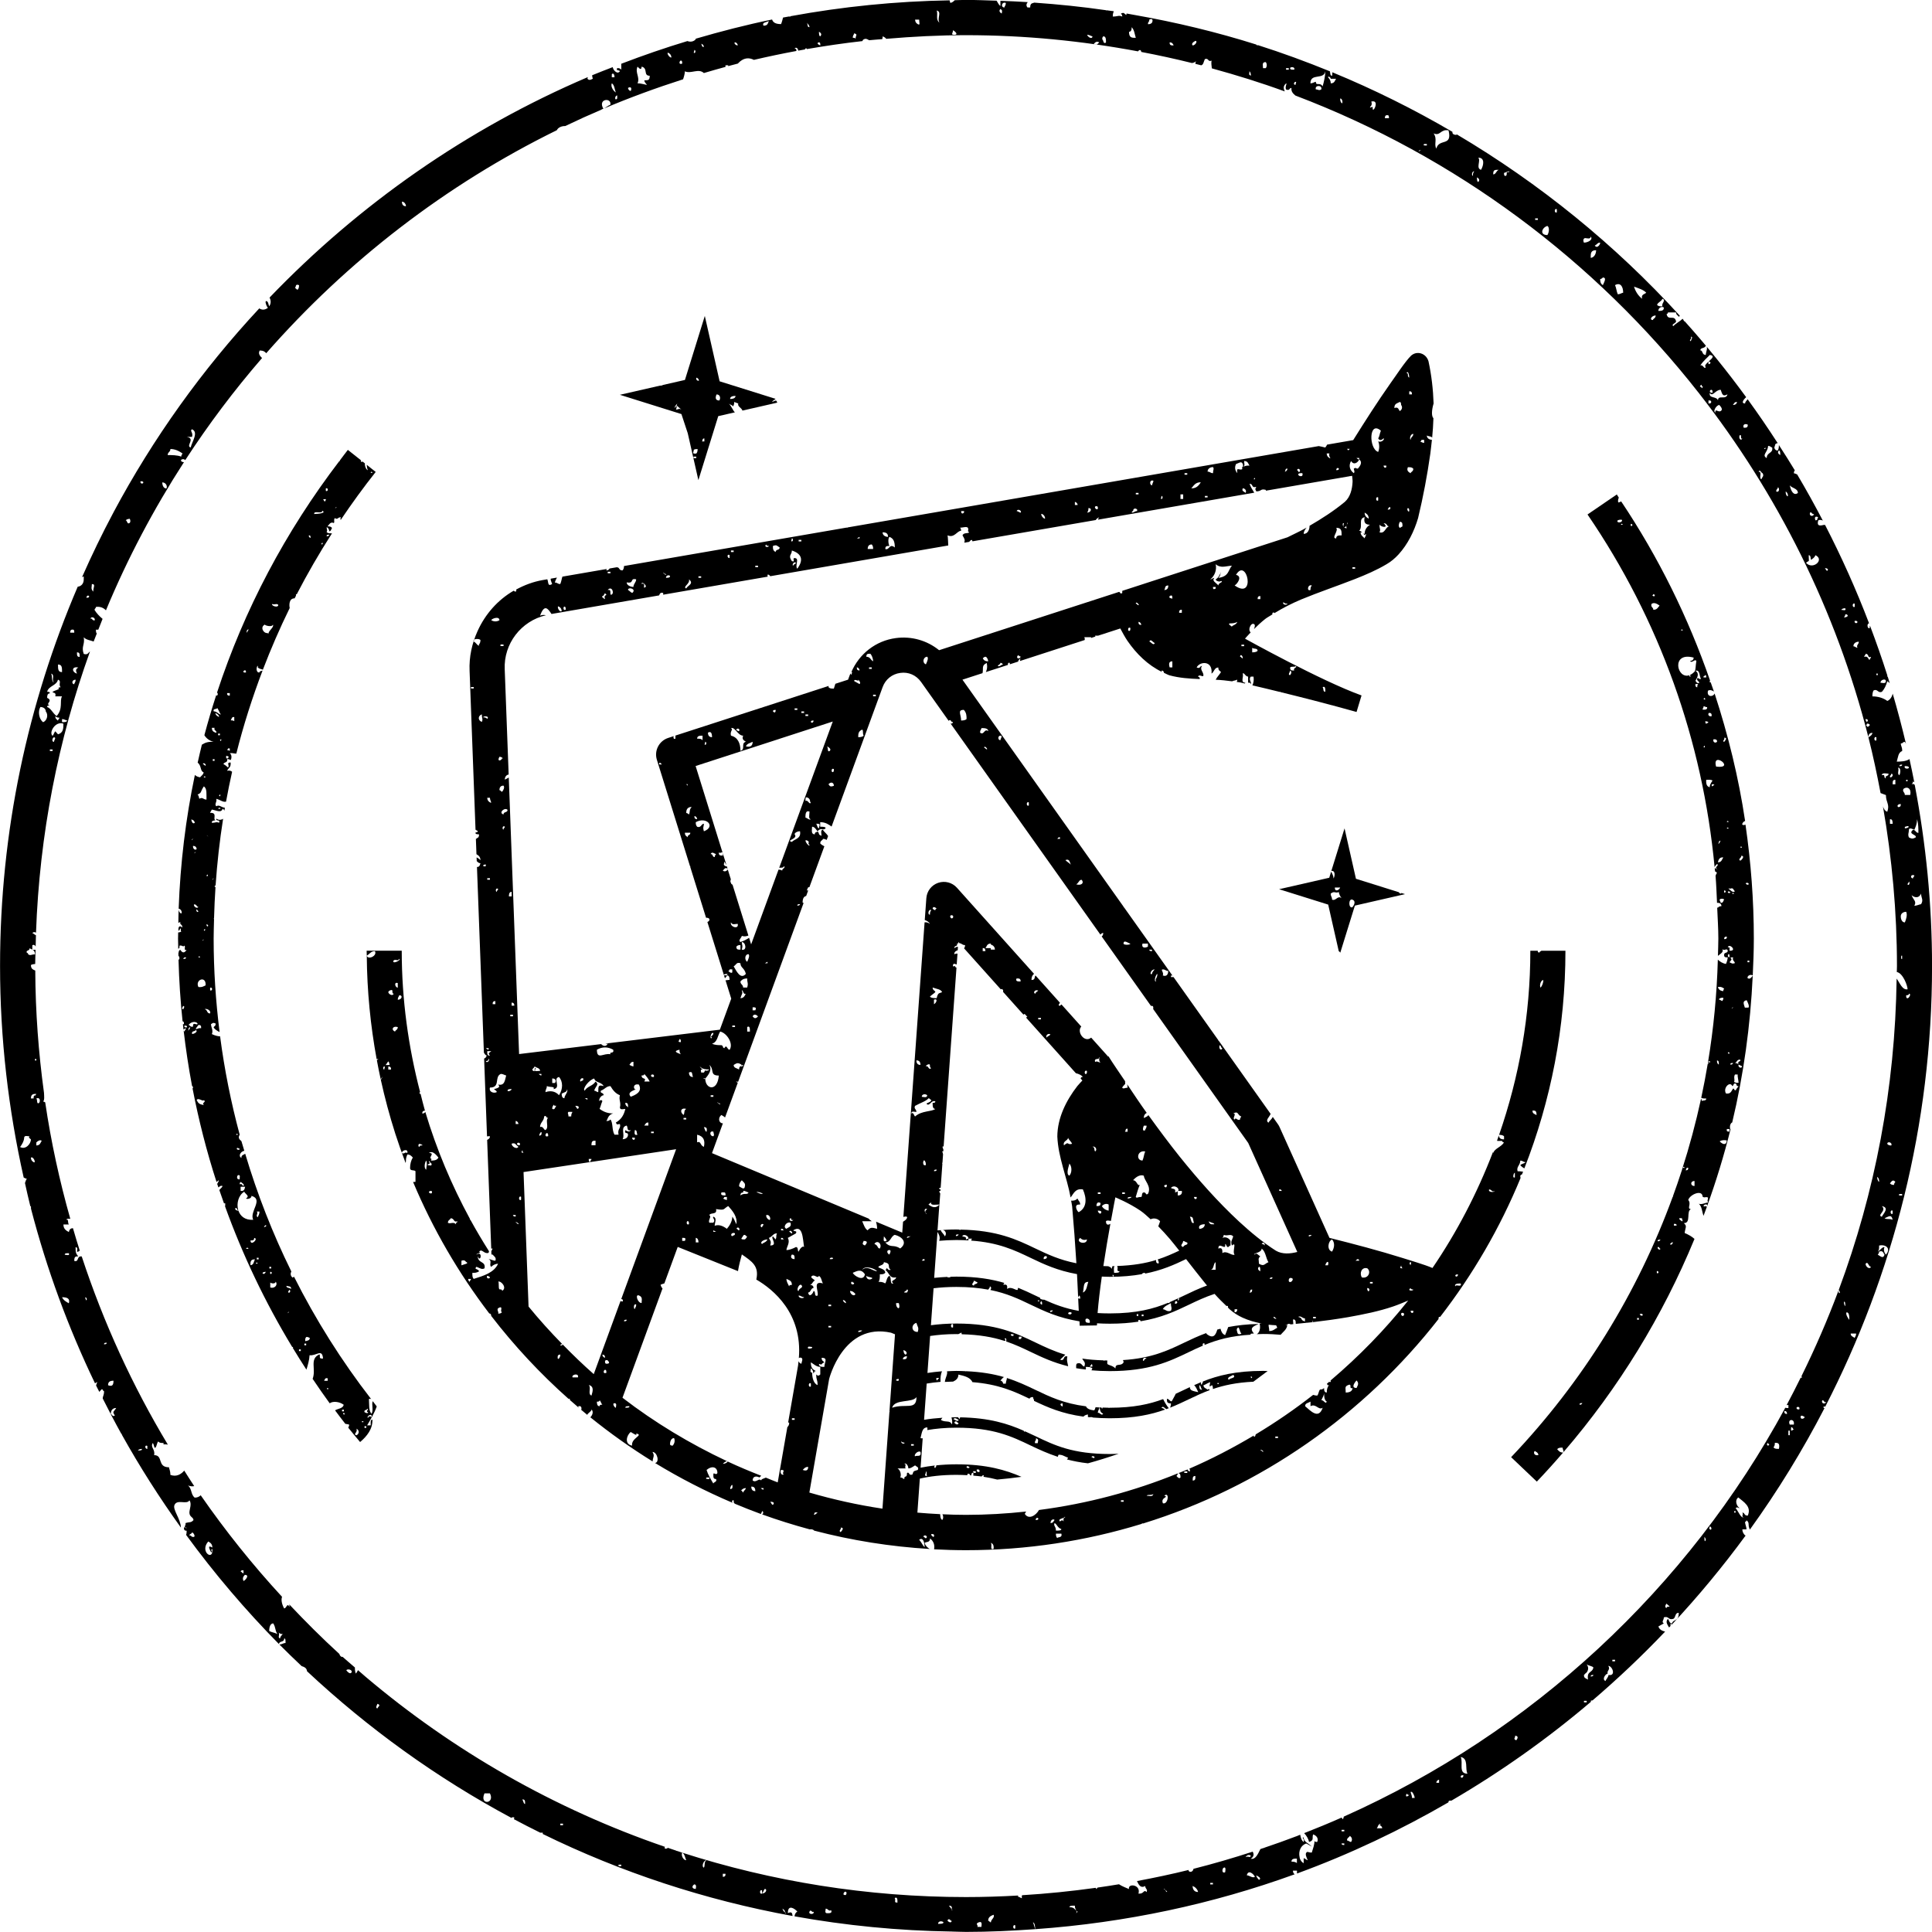 <?xml version="1.0" encoding="utf-8"?>
<svg xmlns="http://www.w3.org/2000/svg" id="Layer_2" viewBox="0 0 87.797 87.797">
  <g id="Layer_1-2">
    <path d="m16.928,64.511c-.117.005-.074.157-.082.263h-.163c.161-.273.324-.544.438-.861-.062-.079-.12-.16-.182-.239-.064.146.044.388-.052.575-.14-.134-.103-.43-.122-.675.057-.016.083-.002.107.013-1.354-1.747-2.527-3.613-3.511-5.569-.021.014-.04.03-.063.042-.103-.077-.105-.187-.059-.282-.849-1.721-1.548-3.51-2.096-5.348-.068.053-.19.057-.17.19-.161-.078-.042-.293.129-.325-.043-.146-.09-.291-.131-.437-.115-.09-.157-.17-.078-.293-.395-1.465-.694-2.957-.891-4.47-.098-.004-.212-.025-.374-.102.068-.176-.023-.262-.041-.45.096-.055.076-.079.204-.038.035.12-.064.116-.082.188.039.066.152.154.27.206-.175-1.401-.27-2.818-.27-4.244,0-.293.011-.583.018-.875-.012-.023-.012-.047.001-.072.013-.472.035-.941.066-1.409-.011.014-.026.018-.045-.021.024-.035.039-.044.049-.042.07-1.019.183-2.029.341-3.028-.104.067-.215.06-.308-.006-.04.136.199.017.122.188-.134-.061-.156.008-.327,0-.012-.099.085-.097.163-.113-.133-.062.115-.356-.244-.338.021-.055.06-.095.081-.15.191.031.434.175.49-.038.042.018.066.051.079.091.008-.045.018-.089.025-.134-.177-.022-.253-.155-.39-.069-.101-.097.04-.184,0-.338.203.053.28.158.442.131.083-.455.175-.908.276-1.358-.045-.045-.113-.069-.229-.048.094-.171.175-.142.163-.376-.22-.006-.024.153-.123.225-.061-.056-.123-.112-.204-.15.02-.106.213-.054.163-.225.085-.016.108.026.163.037.032-.015.081-.247-.041-.3.095-.036.159.008.299.011.323-1.283.724-2.542,1.194-3.776-.059.02-.136.024-.147.088-.15.013-.148-.228-.082-.3.046.007.023.038,0,.037.028.094.152.1.243.136.364-.951.769-1.886,1.219-2.802-.03-.136-.033-.444.223-.44.02-.04.042-.08.063-.12-.007-.024-.008-.049.006-.075.013.002.014.011.025.015.489-.945,1.024-1.871,1.605-2.774-.081-.008-.165.018-.244-.054.046-.118.004-.085,0-.225.081.026.109.1.123.187.084-.011.081-.1.122-.15-.035-.056-.103-.081-.204-.075.082-.088.135-.225.285-.15.054-.079-.02-.111.041-.225.162.087.117-.045.285-.038-.035.055-.029.09-.012.12.5-.742,1.028-1.471,1.59-2.181l-.409-.324c.007.092.018.181.055.247-.097-.038-.148-.204-.137-.311l-.103-.082c-.036.015-.069.028-.087-.02.005-.013.015-.021.022-.031l-.607-.481c-.125.158-.242.321-.365.481.004.011.003.017.011.031-.014.001-.016-.008-.028-.009-2.463,3.223-4.329,6.764-5.562,10.524.039.039.051.094.002.139-.023.003-.025-.013-.041-.017-.195.601-.375,1.206-.537,1.817.086.144.229.251.415.301-.279-.011-.397.05-.529.13-.068.271-.129.544-.191.817.183.14.102.379.272.441-.017.11-.107.152-.163.225-.1-.016-.179-.052-.236-.108-.416,1.983-.662,4.013-.737,6.077.112.015.172.166.117.222-.078-.032-.114-.103-.118-.202-.008.207-.009.416-.013.624.033-.013.065-.026.09-.046-.04.15.122.113.082.262-.106-.123-.195-.041-.163.15.038-.028.062-.068.081-.113.062.033-.011.056.041.15-.055.025-.098.031-.139.034-.001.094-.006.187-.006.28,0,.154.008.308.01.462.04-.011.07-.056.053-.138.101-.049.198.084.204,0,.116-.007-.049.245.122.187-.098.152-.187.152-.285,0-.082.017-.066.097-.089.158.001.039.002.078.003.117.041.011.075.15.005.175-.001-0-0-.001-.001-.001.025.938.086,1.871.184,2.798.042.006.07.03.062.128-.018-.005-.03.004-.047.003.009.081.018.162.028.244.024-.016.06-.021.06-.059.122.025-.039.08,0,.15-.032-.007-.039-.036-.056-.056.1.85.226,1.695.385,2.533.047.012.058.081.022.109.279,1.44.639,2.86,1.09,4.25.036-.033.072-.064.108-.083-.013.069-.048.117-.079.169.018.054.038.107.056.161.055-.029.071-.093.186-.067-.008.067-.106.123-.144.186.068.201.139.401.211.602h.056c.003.052.002.1-.006.143.802,2.219,1.821,4.358,3.049,6.384.032-.01.068.03.024.038.203.334.41.667.624.995.062-.204.131-.433.143-.657.301.046.573-.321.612.15-.229.029-.106-.124-.163-.188-.468.204-.141.67-.31,1.112.252.374.508.746.775,1.111.152-.111.449-.073.636.066-.031.176-.261.171-.392.255.154.206.308.411.467.613.053.008.111.017.17.032.013.071-.028.092-.035.146.174.22.357.433.536.649.311-.262.578-.597.559-1.02Zm-7.015-27.76c.048-.114.216.041,0,0h0Zm6.933-15.268c.009-.112.17.036,0,0h0Zm-1.59,1.576c.137-.091-.099.126,0,0h0Zm-.653,1.65c.101-.146.059.124,0,0h0Zm.367-.413c-.018.046-.052.077-.123.075-.019-.08.059-.071.123-.075Zm-.163-2.101c.119-.055.119.168,0,.113v-.113Zm0,.488c.012.061-.038.064-.041.112-.044-.009-.028-.074-.081-.075.007-.044.075-.032.122-.038Zm-.163.525c.215.11-.208.149-.367.15-.02-.181.379.024.367-.15Zm-.53,1.238c-.05-.016-.084-.048-.082-.112.087-.018.078.053.082.112Zm-1.469,3.039c.013.148-.307.061-.285-.038.141.054.192-.042.285.038Zm-.612.9c.027.05.338.124.367,0,.07.116-.185.254-.204.412-.034-.005-.03-.023-.017-.032-.187.05-.385-.258-.146-.381Zm-.816.3c.003-.007-.006-.032,0-.038.209-.192-.091.261,0,.038Zm-.041,1.875c-.275.033.023-.241,0,0h0Zm-.53,2.026v.187c-.036-.029-.092-.04-.163-.038.048-.056.035-.168.163-.15Zm-.204-1.088v.113c-.089.007-.13-.03-.122-.113h.122Zm-.081,2.514h.081v.112c-.033-.02-.066-.039-.122-.037.008-.03.041-.038.041-.075Zm-.082.338c.066-.011.07.035.122.037-.008.03-.041.038-.041.075h-.082v-.112Zm-.489-1.951c.07.048.16.078.163.188-.07-.048-.16-.078-.163-.188Zm.123.938h.081v.075h-.081v-.075Zm.041,2.814c.101-.146.059.124,0,0h0Zm.163.112c.099-.168-.03.052,0,0h0Zm-.122-2.626c.101-.146.06.124,0,0h0Zm-.122-1.463c.064.091.098.209.163.3-.128-.032-.172-.142-.326-.15-.043-.14.138-.074.163-.15Zm-.245.9h.123c-.044.14.101.107.082.225-.124-.023-.209-.083-.204-.225Zm.041,1.426h.081v.075h-.081v-.075Zm0,5.439c.137-.091-.099.126,0,0h0Zm-.245-1.951c-.111-.114.124.102,0,0h0Zm-.041,4.014c.171.039-0.0.197,0,0h0Zm0-2.213c.101-.147.06.124,0,0h0Zm-.163-5.065c.017-.094.158-.002.123.075-.054-.013-.064-.066-.123-.075Zm.041.6c.008-.112.169.036,0,0h0Zm0,.413c.158.092.115.369.122.6-.16-.005-.163-.128-.327-.038-.022-.067-.021-.156-.081-.187.214-.106.104-.096.286-.375Zm-.245,9.116c-.166-.338.36-.532.327-.075-.09.043-.167.097-.327.075Zm.122,1.875c-.125-.027-.149.038-.244.038.024-.078.086-.121.122-.187.108-.011.134.052.122.15Zm-.122-5.514c-.06.1-.224-.016-.204-.113.128-.018.108.101.204.113Zm-.163-2.476c.137-.091-.098.125,0,0h0Zm.163,4.764c.008-.112.169.036,0,0h0Zm.082-5.852c-.146.134.202-.186,0,0h0Zm-.163,3.676c.044.009.028.074.081.075-.018.104-.128.002-.081-.075Zm.285,1.388c.137-.091-.099.125,0,0h0Zm.041-.45c.101-.146.059.124,0,0h0Zm-.326-3.676c-.077.071-.181-.024-.163-.15.103.005.158.055.163.15Zm-.204-.45c.137-.091-.098.126,0,0h0Zm.122-.75c-.092.086-.148-.054-.163-.15.091.016.145.066.163.15Zm.123,9.115c.004.146-.223-.118-.204.15-.13.032-.126-.059-.204-.075.076-.115.29-.2.408-.075Zm-.53-3.001c.019.08-.058.071-.122.075.018-.046.052-.077.122-.075Zm-.122,2.363c-.101-.006-.012-.127,0-.15.101.005.012.127,0,.15Zm.163.825h-.081c.008-.032-.016-.035-.041-.038-.016-.073.186-.055.122.038Zm.082.075c.003-.007-.006-.032,0-.038.209-.192-.091.262,0,.038Zm.163.225c-.051-.159.136-.1.163-.187.123.079-.073.181-.163.187Zm.53,3.226c-.274-.037-.267-.147-.326-.225.071-.134.3.094.326,0,.134.101-.114.105,0,.225Zm.041-4.351c.044-.05.294.028.245.188-.163.011-.111-.174-.245-.188Zm.245-.975c.119-.055.119.168,0,.113v-.113Zm1.387,8.816c.059.056.198.119.123.188-.064-.016-.035-.118-.163-.075v-.075c.035.007.039-.015.041-.038Zm.204.225c-.023.103-.043.21-.204.187v-.187h.204Zm-.245-.338c-.141.027-.146-.132-.082-.187.137-.039.064.117.082.187Zm0-1.388c.016.073-.186.055-.123-.038.066-.011.07.035.123.038Zm-.163-.638c.008-.112.169.036,0,0h0Zm.101,3.443c-.05.024-.167-.036-.142-.104.121-.043.047.094.135.082-.089-.304.016-.678.273-.832.045.1.274.204.081.3.033.063.273.004.245-.113.57.162-.102.712.082,1.088-.376.025-.592-.171-.674-.421Zm.348,1.734c.048-.114.216.041,0,0h0Zm.204.75c-.018-.167.023-.279.204-.262-.063.092-.049.255-.204.262Zm0-1.125c.107.01.176-.014.163-.113.232.019-.168.401-.163.113Zm.245,1.05c.008-.112.169.036,0,0h0Zm.122-.187h-.082v-.075h.082v.075Zm-.041-1.913c-.112-.081.041-.173-.041-.263h.122c.004.116-.05.179-.082.263Zm.367,2.476c-.074.207-.284.012,0,0h0Zm-.082-2.026c.064-.177.202-.05,0,0h0Zm.245,1.801h.082v.075h-.082v-.075Zm.041.225c.177.016-.043.218,0,0h0Zm0,.713v-.225c.053.052.244.066.245-.037.11.116-.023.327-.245.262Zm.816,1.125c.137-.09-.098.126,0,0h0Zm0-.9c-.012-.061.038-.065.041-.113.079-.015.06.171-.041.113Zm-.082-.3c.086.033.244.001.204.15-.038-.077-.21-.032-.204-.15Zm.653,2.964h-.081v-.075h.081v.075Zm.245-.263h-.082v-.075h.082v.075Zm-.041-.187c-.013-.087.007-.144.041-.187.085-.016.108.026.163.037.006.118-.104.129-.204.15Zm.734,1.576c.023-.151-.035.222,0,0h0Zm.285.113v.112h-.163c.036-.055.032-.145.163-.112Zm0,.262c.023-.15-.035.222,0,0h0Zm-.041.225c.008-.113.17.036,0,0h0Zm.694.938h.082v.075h-.082v-.075Zm.041.187c.069-.132.128.123,0,0h0Zm.612.976c-.179-.053.075-.121,0-.3.141.068.132.242,0,.3Zm.693-.825c-.054-.049-.152-.05-.163.037-.112-.048.193-.262.163-.037Zm-.204-.375c.114-.016-.102.14.041.15-.006.093-.138.011-.163,0-.036-.121.106-.078.122-.15Zm-.245.6c.008-.112.169.036,0,0h0Zm.122.188h.081v.075h-.081v-.075Z"/>
    <path d="m79.323,37.473c-.058.019-.1.043-.155-.01.017-.078.066-.127.136-.156-.295-1.973-.769-3.906-1.386-5.792-.071.174-.377.16-.3-.129.092-.048.179-.021.269.041-.047-.144-.101-.285-.15-.428-.022.025-.048.031-.038-.063.01-.005.008.002.016-0-.991-2.861-2.336-5.599-4.044-8.152-.04.02-.073.046-.132.049-.021-.065-.006-.142.025-.22-.032-.047-.058-.096-.09-.143l-1.332.91c3.278,4.794,5.235,10.284,5.776,16.032.016-.067.071-.1.108-.148.131.06-.144.14,0,.225.08.085-.024-.031-.103-.034.005.05.012.1.017.151.025-.001.052.01.086.071-.037.026-.044.079-.065.12.034.409.047.82.067,1.231.132-.009.195.044.202.15-.076.005-.136.024-.163.075-.017-.001-.025-.011-.032-.021.019.474.053.946.053,1.423,0,.261-.013.521-.019.782.111-.094.271-.16.201-.307.087.104.222-.069.245.075.008.12-.178.061-.163.187-.012.099.056.123.163.113-.01.116-.041.212-.082.3-.162-.029-.271-.106-.368-.195-.043,1.572-.193,3.126-.446,4.657.049-.108.211.041-0.0.001-.002.012-.004.024-.006.036.033.003.057.041-.007.039-.087.518-.185,1.033-.295,1.545.052.032.134.035.225.031.015.114-.133.078-.204.112.004-.047-.017-.072-.029-.104-.238,1.098-.529,2.181-.872,3.246-0.0.005.005.004.005.009-.003 0-.005-.001-.007-0-.129.401-.266.799-.41,1.194.004.001.004.007.009.007.003.014-.012.011-.018.016-1.591,4.355-4.064,8.378-7.339,11.82l1.168,1.111c.411-.432.809-.873,1.196-1.322-.149.006-.2-.078-.269-.146.037-.065.127-.083.245-.075-.001.08.051.113.039.203,2.515-2.92,4.512-6.191,5.954-9.689-.123-.113-.277-.197-.446-.268.02-.23.131-.316-.041-.45.349.008.096-.536.326-.637-.206-.009.038-.23-.122-.413.061-.243.639-.5.653-.15.106.068.123-.016.245.038-.004.14-.046.107,0,.225-.143.015-.297.11-.418.055.148.142.137.341.214.55.052-.14.105-.279.156-.419-.064.001-.1-.059-.116.002-.123-.047.091-.153.122-.075v.055c.412-1.141.768-2.302,1.062-3.483-.046-.098-.023-.283.08-.324 0.0 0.0 0.0 0.0 0.0 0.0.519-2.172.827-4.405.932-6.67-.05.073-.138.194-.239.105-.006-.121.159-.176.24-.114.026-.556.049-1.113.049-1.673,0-1.746-.132-3.476-.379-5.181Zm-9.577,28.464c.07.048.16.078.163.187-.176.045-.245-.108-.163-.187Zm2.039-2.101c-.019-.08.058-.072.122-.075-.018.046-.052.077-.122.075Zm2.692-3.864h-.081v-.075h.081v.075Zm.163-.187h-.082c.008-.032-.016-.035-.041-.038-.016-.073.186-.055.123.038Zm.653-2.026c.187.025-.033.227,0,0h0Zm.041-1.088c.09-.02.058.072.122.075-.017.094-.158.002-.122-.075Zm0-.263c-.019-.08.058-.071.122-.075-.018.046-.052.077-.122.075Zm.571.15c-.023-.083.078-.053.081-.113.073-.011.003.146-.081.113Zm.163-.863v-.075c.082-.013.128.008.123.075h-.123Zm.367-.187c-.031-.059-.129-.056-.123-.15h.123c-.004.102.068.075,0,.15Zm.041-2.438c.008-.113.169.036,0,0h0Zm.122.112c.043-.035.013-.138.122-.112.007.082-.033.119-.122.112Zm.408.713c-.2.007-.2-.232,0-.225v.225Zm2.08-15.381c.008-.112.169.036,0,0h0Zm0,9.642c.03.115-.141.045-.082.187-.073.005-.086-.046-.163-.038.102-.032.086-.171.245-.15Zm-.367-2.364c.137-.091-.099.126,0,0h0Zm.041,2.514c-.018.046-.052.077-.122.075-.019-.08.058-.072.122-.075Zm-.163-4.577c.012-.044.164-.142.041-.188.007-.044.074-.032.122-.037-.049.158.066.164.081.263-.122.045-.139.01-.245-.038Zm0-.525c-.009-.066.041-.188-.082-.15.063-.221.456.174.082.15Zm.122-2.588c.008-.113.169.036,0,0h0Zm-.163,2.738c.055.012.034.094.041.15-.095-.01-.094-.1-.041-.15Zm.041-2.964c.196-.063.143.024.245.113-.105.077-.174-.031-.285-.113.008-.043.041-.021.041,0Zm.041.15c-.022.088-.193.023-.082-.038.033.007.041.038.082.038Zm-.163-3.189c.008-.112.169.036,0,0h0Zm-.122-3.827c.181-.005.024.152,0,.188-.12-.032.053-.095,0-.188Zm0,6.94c.177.016-.043.218,0,0h0Zm-.693-8.066c.107-.011.134.052.122.15-.143.028-.182-.098-.122-.15Zm-.163-1.726c.048.006.035.068.041.113h-.123c-.022-.083.078-.053.082-.113Zm-.082,1.088c.069-.133.128.123,0,0h0Zm-1.02-3.113c.008-.112.169.036,0,0h0Zm-1.264-1.651c.033.007.041.038.081.038-.008.03-.041.038-.041.075-.033-.007-.041-.038-.081-.038.008-.03.041-.038.041-.075Zm-1.631-3.338c.047-.032.109-.05.204-.038.06.119-.234.18-.204.038Zm.163.187c.008-.112.169.036,0,0h0Zm.449-.038c.177.016-.043.218,0,0h0Zm1.02,3.901c.004-.116-.128-.107-.081-.263.128-.099.283.018.367.075-.078.079-.111.198-.285.188Zm1.631,3.001c.008-.016.015-.026.022-.03-.578.226-.868-1.081.182-.795-.005.096-.059.145-.163.15.083.13.213-.109.285,0-.04.235-.027.432-.082.488-.075.077-.147.126-.216.154.041-.009.054.153-.029.033Zm.367.525c-.072-.009-.093-.064-.081-.15h.122c-.032.034-.044.085-.041.15Zm0-.413c-.043.14.101.107.082.225-.102.006-.128-.057-.163-.112.081-.142.191-.327,0-.45.219-.08.181.325.245.337-.027.113-.087-.035-.163,0Zm.285,1.276c.073-.005.086.046.163.038.019.117-.087.12-.204.113-.005-.067.05-.079.041-.15Zm0,1.838c.102-.146.06.124,0,0h0Zm.123-1.05c-.048-.006-.035-.069-.041-.113.173.025.172.059.041.113Zm0,2.551c.108 0.0.233-.014.285.038-.068.102-.143.218-.122.3-.146-.028-.178-.162-.163-.338Zm.285.3c-.04-.001-.032-.046-.041-.075.054-.045.064-.015.123,0-.01.041-.081.026-.082.075Zm.041-2.138c.107-.01.176.014.163.113-.076.074-.196.022-.163-.113Zm.122,1.238c-.205-.736.919.119,0,0h0Zm.122,3.451c.003-.007-.006-.032,0-.037.208-.192-.092.262,0,.037Zm.204.675c-.06.096-.078.229-.245.225.031-.122.068-.237.245-.225Zm-.122,2.064c.005-.067-.05-.079-.041-.15.054-.048.15-.048.204,0-.048.056-.035.167-.163.15Zm.163,1.65c-.007-.081.033-.119.122-.112.007.082-.033.119-.122.112Zm.122-5.026c.008-.113.169.036,0,0h0Zm.041,10.203c.069-.133.127.123,0,0h0Zm-.163-2.926c-.022.03-.043.061-.041.113-.139-.01-.216-.077-.245-.187.149-.024.217.025.286.075Zm-.326,3.264c.089.006.087.095.081.188-.06-.032-.088-.095-.081-.188Zm.285-2.851c.017.078-.028.099-.041.15-.06-.019-.103-.055-.163-.075.035-.056.103-.081.204-.075Zm-.163,6.527c.096-.064.231-.066.326-.038-.033.256-.215.156-.326.038Zm.449-.45c-.106.023-.147-.015-.122-.112h.122v.112Zm.285-1.875c-.09.021-.058-.072-.122-.075-.082.1-.098.26-.326.225-.151-.254.188-.579.286-.338.078-.015.032-.145.163-.112.044.035.013.138.123.112-.037.067-.099.11-.123.188Zm-.081-.375c.05-.114-.034-.201.041-.338h.123c-.011.1.032.224.041.375-.095.012-.157-.006-.204-.038Zm.204-.788c.06.019.103.055.163.075-.01.118-.203.063-.163-.075Zm.082-9.266c-.139-.071.07-.132.041-.225.191.009.008.201-.041.225Zm.367,6.677h-.163c-.05-.17-.124-.296.082-.338.046.092.138.267.082.338Zm-.082-5.589c.007-.032-.016-.035-.041-.038-.016-.073.186-.055.122.038h-.082Zm.122,3.526h-.081v-.075h.081v.075Z"/>
    <path d="m56.984,60.603c-.214-.249-.05-.325.217-.438-.537.01-.987.064-1.387.141-.046.124-.093.262-.14.366-.123-.046-.178-.161-.21-.289-.049.012-.097.024-.145.037-.073.25-.183.454-.506.183.014-.016.016-.021.025-.032-.374.136-.703.291-1.026.446-.759.365-1.491.708-2.784.79.016.024.031.049.031.105-.123.207-.369,0-.369.276-.123-.139-.308-.139-.37-.207-.006-.054-.002-.105.002-.155-.049-0-.092-.004-.139-.005.004.009.009.013.014.022-.026,0-.032-.019-.053-.024-.354-.011-.678-.036-.963-.08.057.127.173.158.093.363-.119-.029-.106-.177-.286-.15-.103.004-.083.123-.082.224.133.025.284.04.43.059.015-.029.023-.061-.001-.117.124,0,.246,0,.308.07-.012.026-.028.055-.044.083.254.023.529.037.831.037,1.797,0,2.707-.437,3.588-.86.215-.103.426-.205.649-.299-.031-.044-.01-.135.072-.097v.068c.563-.233,1.204-.418,2.134-.469-.018-.005-.033-.005-.054-.012.013-.051.102-.031.163-.038Zm-7.464,1.501c.015-.049.072-.059.082-.113.048.006.035.068.041.113h-.123Zm2.463-.259c-.062,0-.062-.069,0-.138h.123c-.062.069-.123.069-.123.138Zm2.432-1.016c-.011.023-.018.038-.022.046.006-.013.018-.037.027-.059-.002.004-.003.008-.006.012Zm1.814-.293c-.061-.139,0-.207.062-.207.062.138.062.207.123.276-.123.069-.185,0-.185-.069Z"/>
    <path d="m42.936,62.799c.121-.007.245-.013.377-.015.131-.06.24-.147.24-.319.257.058.545.125.636.344,1.178.094,1.879.411,2.591.752.033-.046.074-.083.171-.07-.015.082.05.09.038.169.616.294,1.269.583,2.247.716.044-.054.114-.084.203-.097v.117c.028.003.056.006.084.008.056-.012.107-.007.15.015.236.019.485.032.759.032,1.108,0,1.878-.167,2.512-.394-.05-.034-.106-.076-.162-.076.055-.122.155.019.221.055.038-.014.073-.029.11-.043-.099-.122-.182-.262-.255-.413-.613.228-1.339.393-2.426.393-.002,0-.003-0-.005-0-.015.002-.029.009-.045.009,0-.004.002-.006.002-.01-.096-.001-.187-.005-.28-.008-.002.02-.013.032-.014.053-.021-.011-.028-.034-.037-.055-.027-.001-.056-.001-.082-.003.015.095.016.229.161.282-.077.128-.143-.064-.245-.037.006-.099.063-.152.076-.245-.059-.003-.12-.005-.177-.009-.017.05-.029.106-.062.141-.224-.021-.33-.086-.374-.183-1.004-.128-1.639-.431-2.3-.748-.397-.191-.805-.383-1.293-.538.001.072-.05.163-.05.256h-.123c0-.069-.062-.138-.123-.138.044-.049.095-.118.161-.162-.474-.139-1.036-.236-1.737-.266-.008.005-.016.009-.024.014.001-.005.002-.01.003-.015-.132-.005-.26-.012-.403-.012-.155,0-.288.011-.428.018.044.122-.072.287-.096.481Zm5.354.976v.138c-.062,0-.185-.138,0-.138Z"/>
    <path d="m53.029,63.568c0,.138,0,.207.184.207,0,.088-.021.145-.039.194.3-.119.576-.249.846-.379.313-.15.622-.296.966-.422-.027 0-.044-.011-.048-.06-.012.014-.032.028-.063.045-.062-.069-.185-.069-.185-.207.062,0,.123-.069.308-.138-.021.093-.027.154-.032.197.036-.028.093-.012.093-.059.054,0,.059.103.06.176.495-.169,1.068-.296,1.838-.332.104-.079.21-.154.313-.234v-.004h.005c.108-.085.224-.161.331-.248-.07-.001-.133-.006-.206-.006-1.245,0-2.06.211-2.738.481.02.056-.083.111-.034.167-.066-.037-.06-.093-.042-.137-.109.045-.214.09-.318.137.086.084.131.207.186.319-.255-.056-.375-.067-.384-.229-.087.041-.173.082-.259.123-.127.061-.255.121-.383.18-.046.113-.119.217-.155.296-.061.139-.123-.069-.246-.069Zm3.874-.977c-.06.125-.102-.146,0,0h0Zm-.857-.112c.148.155-.156.134-.204.225-.125-.106.131-.177.204-.225Zm-.653.375c-.008.113-.169-.035,0,0h0Zm-.765.301c-.123,0-.123-.069-.123-.207.061,0,.061.138.123.207Z"/>
    <path d="m72.364,77.278c1.155-.987,2.258-2.032,3.305-3.132-.149-.036-.264-.098-.305-.235l.247-.138c-.123-.069,0-.138,0-.275.246-.07.184.138.431.069.123-.069.062-.276.246-.276,0,.414-.246.276-.307.483-.123,0-.123-.138-.185-.207-.125.14-.025.251.053.392.021-.022.042-.044.063-.066.003-.04.007-.082.007-.119.025.014.034.038.053.056,1.199-1.284,2.322-2.638,3.362-4.058-.01 0-.02.003-.031.003-.061-.069-.123-.138-.123-.276h.185c0-.138-.062-.207-.062-.344,0,0,.062,0,.062-.07.169.127.041.202.157.424,1.262-1.75,2.397-3.596,3.394-5.526h-.044v-.069h.062v.034c3.101-6.014,4.865-12.827,4.865-20.047,0-2.815-.277-5.565-.786-8.233-.037-.032-.069-.064-.141-.023q.062-.069.062-.138c.015.017.037.027.058.039-.068-.352-.142-.702-.218-1.051-.162.113-.433.116-.578.116.062-.207.062-.413.247-.483,0-.207-.062-.207-.062-.344.123,0,.062-.069.185-.069.022.025.035.06.05.093-.182-.771-.383-1.534-.605-2.288-.032.148-.122.287-.245.333-.184-.138-.431-.207-.677-.207,0-.069,0-.207.062-.276.184-.069.184.139.369.069.123-.138.184-.275.246-.482.046.026.078.058.111.091-.03-.099-.06-.199-.091-.298h-.019v-.058c-.241-.763-.507-1.515-.788-2.26-.01.037-.012.074-.012.111-.101.057-.15-.199-.03-.218-.584-1.534-1.254-3.024-2-4.471h-.062c-.246.069-.307,0-.246-.207.059-.033.138-.023.206.009-.37-.709-.757-1.409-1.165-2.095-.052-.025-.105-.051-.15-.051,0-.073.018-.107.044-.134-.234-.389-.479-.77-.724-1.151-.002.102-.011.198-.058.25-.123,0-.185-.138-.123-.207,0-.103.065-.123.126-.13-.438-.678-.893-1.344-1.367-1.996-.037.069-.113.104-.113.194-.203,0-.073-.181.048-.286-.873-1.194-1.802-2.345-2.789-3.444-.042-.009-.051-.034-.058-.067-.016-.017-.03-.036-.046-.053-.123.129-.297.199-.416.333-.123-.07.123-.139.123-.207-.061-.344-.369,0-.431-.344.062,0,.062-.07.062-.07h.369c0,.139.123.139.123.207.017-.019.031-.038.047-.057-2.946-3.231-6.372-6.015-10.157-8.254.006.013.011.028.019.037-.159,0-.207-.06-.194-.138-1.748-1.023-3.569-1.93-5.459-2.708.001.061-.007.127-.007.157-.101,0-.081-.092-.102-.2-1.074-.438-2.167-.84-3.282-1.194v.015c-.036,0-.053-.02-.071-.04-1.793-.566-3.637-1.009-5.521-1.342-.003.001-.004.001-.008.002.001-.001.001-.002.002-.003-.12-.021-.24-.044-.361-.065-.004.022-.011.039-.011.068-.081-.045-.086-.086-.129-.093-.007-.001-.013-.002-.02-.003-.022.002-.052.01-.097.027q.061.069.061.138c-.185-.069-.185,0-.431,0,0-.138.027-.184.045-.241-.108-.017-.218-.028-.326-.043-.009.004-.018.004-.027.009,0-.004-.003-.008-.004-.013-1.073-.156-2.159-.267-3.255-.344-.079.037-.187.006-.187.219h-.123c-.073-.082-.049-.173.013-.242-.413-.026-.828-.045-1.243-.06v.232c-.081-.046-.112-.15-.175-.237-.461-.014-.921-.035-1.386-.035-.172,0-.342.011-.514.013-.066.069-.143.12-.202.12-.017-.044-.023-.079-.029-.114-2.464.041-4.879.287-7.23.72,0,.006-.002.007-.002.015h-.08c-.086.016-.174.03-.26.047-.027.102-.05.208-.091.298-.265,0-.367-.086-.407-.209-1.177.241-2.333.54-3.475.874.001.01.006.012.006.025-.101.113-.251.13-.379.081-1.018.307-2.019.653-3.005,1.031v.267c-.062-.069-.123-.069-.185-.069-.061.138.062.069.123.138-.093.157-.291-.004-.328-.182-.312.123-.627.239-.935.369.005.053.011.109.032.157-.123.069-.185.069-.246,0,.01-.023.013-.048.018-.073-5.484,2.343-10.391,5.777-14.463,10.019.062.121.077.259-.015.397-.053-.118-.024-.186-.129-.246-.014.014-.028.029-.041.043.017.111.059.215.109.272-.152.113-.281.096-.391.025-2.59,2.782-4.825,5.896-6.629,9.276.001.003.004.004.006.007-.004.002-.006-0-.01.002-.51.956-.982,1.934-1.422,2.93.027-.012.053-.027.078-.036v.138c0,.191-.112.312-.274.331-2.268,5.294-3.529,11.119-3.529,17.233,0,3.304.379,6.519,1.074,9.617.048.018.097.055.145.055-.044.049-.062.126-.087.195.082.356.156.715.247,1.067.011-.005.012-.017.025-.022,0,.033.001.08.002.12.717,2.759,1.696,5.414,2.909,7.936.028-.022.062-.042.104-.058-.028.063-.042.11-.056.157.047.098.101.192.148.29.024-.036.056-.061.092-.103.061-.069.061.07.123.07,0,.2-.057.208-.06.334.269.535.545,1.065.835,1.587.019.018.037.038.041.071.813,1.456,1.708,2.859,2.676,4.208-.011-.401-.386-.817-.291-1.029.123-.276.554,0,.677-.207.123.138,0,.414,0,.552,0,.207.185.207.185.344-.123.138-.185.07-.37.138.061.069-.123.207.061.207,0,.069-.123-.069-.123,0s0,.138.123.138c0,.089-.009.149-.025.19,1.284,1.756,2.693,3.414,4.218,4.959.024-.162.238-.058.238-.254.062,0,.062.07.062.207-.116,0-.129.059-.281.066.33.334.671.658,1.011.982.126.041.232.088.246.234,2.787,2.606,5.908,4.856,9.299,6.671v-.024c.142-.04.137.03.098.074.396.211.796.416,1.199.615h.118v.061c3.543,1.735,7.355,2.998,11.352,3.726-.02-.109-.016-.221-.215-.132,0-.414.308-.207.431-.07-.083.047-.12.129-.128.217,2.325.419,4.712.655,7.147.691-.002-.005-.002-.006-.004-.011.007.004.006.008.012.012.214.003.427.016.642.016,1.06,0,2.108-.051,3.149-.125-.046-.074-.056-.191-.111-.316.115.065.073.189.116.316,4.106-.293,8.06-1.143,11.779-2.493-.048-.032-.08-.082-.08-.167h.184v.132c2.401-.878,4.698-1.97,6.883-3.235-.004-.077.045-.084.133-.076,2.248-1.312,4.369-2.816,6.341-4.493-0-.019-.005-.028-.005-.05.033-.013.054-.012.076-.012Zm13.337-46.323c0,.138-.184.069-.246.069,0-.139.246-.207.246-.069Zm-.431-.345h.062v.069h-.062v-.069Zm-12.983,45.576c0-.07.061-.07.123-.07,0,.07-.123.07-.123.07Zm.81-.069c-.008.113-.134.218-.134.275-.171-.064-.026-.304.095-.34-.042-.145.138-.167.029-.349.183,0,.365.472.01.414Zm.297-.622h-.123v-.069h.123v.069Zm2.462-2.482c-.062,0-.124,0-.124.069-.123-.069,0-.207,0-.207.062.07.185.139.124.139Zm1.6-3.172s.062.069.062.138c-.062.138-.062,0-.062-.138Zm.246-.345c-.062-.069,0-.069,0-.138.123.069.061.207,0,.138Zm1.169-.758h-.061v-.069h.061v.069Zm.554.138c-.185,0-.123-.138-.247-.138.062.069-.061.207.062.207-.123.069-.246-.276-.369-.414.123-.069.061,0,.184,0-.123-.069-.246-.344-.061-.482.246.207.615.413.431.827Zm.923-3.172l-.061-.069.061-.069s0,.069.062.069l-.062.069Zm.492.138c-.123,0-.185,0-.247-.069.062-.069.062-.138.062-.207.123,0,.246,0,.185.276Zm.246-1.724q.124,0,.124.138c-.124,0-.124-.069-.124-.138Zm.247,1.103h-.062v-.207h.062v.207Zm.061-.207v-.138c.061-.07.061.069.123.069-.062.069-.123.069-.123.069Zm-.061-.276c-.123-.276.246-.276.184,0h-.184Zm.431-.689c-.061,0-.123,0-.123-.069,0-.069.185-.069.123.069Zm.062.345c0-.138.184,0,.184,0,0,.069-.184.138-.184,0Zm.984-.759c.123,0,.061.139.184.069-.061.138-.246.07-.184-.069Zm.984-4.482c.062,0,.062.069.062.207q-.062-.069-.062-.207Zm.123.483c.123,0,.123.206.123.344-.062-.069-.185-.275-.123-.344Zm.369,1.172c-.061-.069-.184-.069-.184-.207h.246c0,.138-.062.138-.062.207Zm.492-3.378c.123-.139.123.138.247.138-.062.138-.247,0-.247-.138Zm.554-.414q.062-.069.062-.138c.185-.069.185.069.246.138-.061.206-.185.069-.308,0Zm0-3.517c.062.07.062.138.062.207-.062,0-.123-.276-.062-.207Zm.369,3.517c-.061-.069-.123-.207-.061-.345-.123,0-.185.138-.308.207.062-.069.062-.139.062-.276.308-.069.554.138.308.414Zm-.184-2.206c.369.069.062.345,0,.483-.247-.069.246-.276,0-.483Zm.123.552c.184-.069.308-.207.369.069-.185-.069-.246,0-.369-.069Zm.123-3.378c0-.138.246-.069.185.069-.062,0-.124,0-.185-.069Zm.246,3.172c-.123.069-.123-.207,0-.138v.138Zm.062-1.31c-.062,0-.123,0-.185-.069.062-.069.123-.207.246-.069q-.061.069-.061.138Zm.369.483c-.124,0-.185,0-.124-.069h.124v.069Zm.246-8.964c-.061,0-.061-.069-.061-.069v-.069c.061,0,.123,0,.123-.069.123,0,0,.207-.062.207Zm0-5.171c0-.069.062-.069.062-.138.062.07,0,.207-.062.138Zm.308-.414c0,.069-.062.069-.062.138-.123,0-.123-.207.062-.138Zm.307.827c0,.207.123.276,0,.483-.062,0-.185.07-.307.07.123-.207-.062-.276-.124-.483.062.069.308.207.431-.07Zm-.307-2.896c.061-.138.123-.276.123-.483.062.207.062.414.062.62-.123,0-.123-.138-.246-.138-.247.207.184.207.123.345-.123.069-.185.069-.308,0-.062-.138,0-.207,0-.345s.247,0,.247,0Zm-.431-.069v-.069c.061,0,.123-.069.184,0,0,0-.062.069-.184.069Zm.184-2.758c0,.069-.246.069-.184-.069.061,0,.184,0,.184.069Zm-.062.552v.069h-.061v-.069h.061Zm-.184.414c.184-.138.369,0,.307.275h-.246c0-.138-.123-.138-.062-.275Zm.123,5.585c.061.138,0,.345-.061.483-.123,0-.185-.138-.185-.276,0-.138.123-.206.246-.206Zm-.184,2v.138c-.062.069-.062-.207,0-.138Zm0-8.688c0,.069-.062.069-.124.069,0-.069.062-.069.124-.069Zm-.124.482c-.123-.069,0-.207-.061-.344.123,0,.123.207.061.344Zm.062,1.31c0,.069,0,.138-.123.138-.062-.069,0-.138.123-.138Zm-.246-1.103v.207h-.123c0-.138,0-.207.123-.207Zm-.184-.276q.061,0,.061.069c0,.07-.123.138-.123.07,0-.07.062-.07.062-.138Zm-.062,2.069c.062,0,.123,0,.123.207h-.123v-.207Zm-.062-2.069c0,.138-.184.069-.123.207-.123,0,0-.207-.184-.138,0-.138.246-.069.307-.069Zm-.554-1.655v.139c-.123.069-.123-.207,0-.139Zm-.492-3.792c.185,0,.062.207.247.138,0,.07-.062.07-.062.139-.062,0-.062-.207-.246-.139,0-.069.061-.069.061-.138Zm.062,3.172h.061c.124.069.062.069,0,.138h-.061c0-.069-.062-.069-.062-.069,0,0,.062,0,.062-.069Zm-.062-.207c.123,0,.123.069.062.138q-.062-.069-.062-.138Zm-.369-3.241c-.061,0-.123-.069-.184-.069,0-.139.123-.207.246-.207,0,.138-.123.138-.062.276Zm0-1.172c0,.069-.123.069-.123,0-.061-.07.123-.07.123,0Zm-.123-.828v.138c-.123.069-.123-.207,0-.138Zm-.492.62q.062-.069.062-.138h.061c.123.069,0,.138-.123.138Zm.062-.414c.061.139-.123.07-.185.07.062-.07.123-.07.185-.07Zm-.8-1.724c-.062.069-.062-.069-.123-.069,0-.069.185,0,.123.069Zm-.431-2.413c-.062.069,0,.138-.124.138-.061-.138,0-.207.124-.138Zm-.369-.207c.061-.069.061.069.184.069-.062.138-.246.07-.184-.069Zm-.062,1.931c.123,0,.062.207.123.207.061-.069.123-.069.184-.207.431.207-.123.689-.431.345.185-.138.123,0,.123-.345Zm-.492-2.827c-.185.138-.308-.07-.369-.345.123.138.369.138.369.345Zm-.492.138c-.062-.069-.062-.138-.062-.207.123.07.123.276.062.207Zm-.369-2.069c.061,0,.061.138.061.207-.123-.069-.123-.138-.061-.207Zm-.062,1.655c.123.069.062.276-.062.207,0-.138.123-.138.062-.207Zm-.247-1.793c.062.276-.246.207-.246.483-.247-.138.061-.276.061-.552.123,0,.123.069.184.069Zm-.307,0v.069h-.061l.061-.069Zm-.123,1.172c.062.138,0,.138-.062.275-.123-.069.062-.344-.123-.344.061-.138.123.069.184.069Zm-.676-2.206c0,.138-.062.138-.185.138-.062-.138.061-.207.185-.138Zm-.37.483c.123-.069,0,.207.123.138-.061.138-.184,0-.123-.138Zm-.123-1.517c0,.069-.061.138-.184.138.062-.069.062-.138.184-.138Zm-.431-.345c-.062.276-.431,0-.431.276-.061-.207-.431-.069-.369-.345.123.207.246-.138.492-.138.062.138.062.345.308.207Zm-.308.759c-.123.069-.246-.138-.246.069-.123-.069.062-.345.184-.345.062.069.185.207.062.276Zm-.431-.414c0,.069-.061.069-.123.069v-.138c.062,0,.123,0,.123.069Zm0-.551c.062,0,.062.069.062.138-.185,0-.123-.138-.062-.138Zm-.246-2c.123.069,0,.276,0,.414-.185,0-.123-.207-.247-.207,0-.139.185-.07.247-.207Zm.184.414c.242.039.096.164-.046.291.056.053.107.054.107.054,0,0-.061,0-.061.069h-.062v-.108c-.105.095-.2.189-.123.246-.062.138-.123-.138-.247-.069.124-.207.308-.345.431-.483Zm-.369,1.379c0,.069.062.069.062.069l-.062.069s0-.069-.062-.069c-.061,0,.062-.138.062-.069Zm-.492-2.207c.123,0,0,.139,0,.207-.124-.069.061-.069,0-.207Zm-1.292-1.724c.184.069-.062.207,0,.345-.123,0-.185,0-.247-.069.062-.139.185-.139.247-.276Zm.062.414c0,.138-.123.138-.247.138,0-.206.247-.206.247-.138Zm-.37.345c0,.138-.123.138-.123.207-.184,0-.061-.207.123-.207Zm-.431-1.034c-.061.069-.246.069-.184.275-.184-.138-.308-.344-.369-.551.185.069.431.138.554.276Zm-1.046,0c-.062,0-.123.069-.246.069-.061-.138-.061-.276-.124-.414.247-.138.37.069.37.345Zm-.923-.345c-.123-.069-.123-.207-.123-.275.062,0,.123-.07.123-.07.185,0,.061.207,0,.345Zm-.123-1.931q0,.07-.061.139c-.062.069-.123.069-.185,0,.123-.069.123-.139.246-.139Zm-.184.345c0,.207-.124.345-.246.345,0-.207,0-.345.246-.345Zm-.492-.551c.061,0,.246.069.246-.069.123.138-.123.275-.308.275-.061-.138,0-.206.062-.206Zm-1.293-1.31v.138c-.123.069-.123-.207,0-.138Zm-.431.758c.123.069.061.345,0,.414-.369,0-.246-.345,0-.414Zm-.554-.344h.123v.069h-.123v-.069Zm-1.169-2.138c0,.07-.123,0-.123.07,0,.069,0,.138-.061.138-.062,0-.062-.069-.062-.138.062,0,.123-.07.246-.07Zm-.492-.069c-.123.069-.123.207-.246.207,0-.207.062-.207.246-.207Zm-.799,0c-.247-.069,0-.413-.124-.552.308,0,.246.345.124.552Zm-.124.551c-.061,0-.061-.138-.061-.207.123.069.123.138.061.207Zm-.184-.483c-.062.07-.062.138-.062.207-.061,0-.061-.207.062-.207Zm-1.169-1.861c.184.758-.431.345-.554.828-.123-.207.062-.414-.123-.69.308.138.308-.207.677-.138Zm-1.108.62h.123v.069c-.123,0-.185,0-.123-.069Zm-.123.276c-.062,0-.123.069-.123.069,0-.069.061-.069.123-.069Zm-1.538-1.586c.061,0,.061.069.061.138h-.184c0-.138.061-.138.123-.138Zm-.739-.62c.308-.07.185.275.123.344-.062.069-.062,0-.062-.069s-.061,0-.123,0c0-.069.123-.069.062-.275Zm-1.353.069c-.062-.069-.062-.138-.062-.207.123,0,.123.276.062.207Zm-.492-1.103h.246c-.061.069-.061.207-.246.207,0-.138-.062-.207-.123-.275,0-.07.123,0,.123.069Zm-.246-.345c0,.207-.061.483-.123.689-.123-.207-.308,0-.308-.207-.061,0-.123.069-.246.069,0-.483.615-.138.677-.552Zm-.184.828c-.124.069-.124,0-.247,0-.061-.207.308-.207.247,0Zm-1.17-.345c.062,0,0,.069,0,.138-.123,0-.061-.138,0-.138Zm-.061-.551c-.123,0-.184,0-.184-.069,0-.069.246-.069.184.069Zm-.369-.069h.123v.069h-.123v-.069Zm-.924-.276c.062.069.062.207,0,.276h-.123c0-.138-.061-.276.123-.276Zm-.738.414c.062.069.062.138.062.207-.123-.069-.062-.069-.062-.207Zm-2.461-1.379c.123,0,0,.207-.123.207-.061-.069,0-.138.123-.207Zm-.984.207c-.123,0-.185,0-.185-.138.062,0,.123,0,.185.138Zm-1.108-1.172c.124-.069.185,0,.124.138-.062.069-.124.069-.185.069,0-.138.061-.069.061-.207Zm-.799.344c.123.139.123.276.185.483-.185,0-.308,0-.308-.275q.123,0,.123-.207Zm-1.292.414c.123,0,.123.138.123.276-.061.069-.123,0-.123-.07-.062-.069-.062-.138,0-.207Zm-.184.276c-.062.069-.124.138-.246.069.061-.069.123-.139.246-.069Zm-.308-.276c0,.138-.184.069-.246-.069.123,0,.185.069.246.069Zm-3.938-1.517c0,.139-.061.139-.061.207-.185,0-.124-.276.061-.207Zm-.246.276c.123.069.061.138.061.206-.123-.069-.123-.138-.061-.206Zm-2.153.965c.123.069.246.207.061.207-.185,0-.061-.069-.061-.207Zm-.616-.345c-.184-.138-.061-.345-.123-.552.247.069,0,.345.123.552Zm-.923-.138c0,.138.062.275-.061.207q-.123-.069-.123-.207h.184Zm-2.953.62c.185.069.061.069.061.275,0-.069-.061-.069-.123-.069,0-.138.062-.138.062-.207Zm-1.538.138c-.062,0-.062-.138-.062-.206.123.069.123.138.062.206Zm-.062.276c.062,0,.062.069.062.138-.184-.069-.123-.138-.062-.138Zm-.431-.69c-.123,0-.062-.138-.123-.207.061.069.123.138.123.207Zm-1.846-.275c-.061.138-.061.206-.246.206-.061-.138.062-.138.246-.206Zm-1.538.965c.062,0,.123.069.123.138-.123,0-.184-.138-.123-.138Zm-1.415.207c-.123,0-.061-.069-.123-.138.061,0,.123.069.123.138Zm-.431.138c.062,0,.062.138,0,.138-.061,0,0-.069,0-.138Zm-.615.483c.061,0,.061.069.061.138-.184.07-.123-.138-.061-.138Zm-.554-.345q.123.07.123.207c-.123,0-.246-.276-.123-.207Zm-1.415.621c.123.138.184.138.184,0,.308.069.062.413.37.413,0,.207-.062.207-.246.207,0,.069.062.138.123.207-.062,0-.247-.069-.431-.069.123-.275-.123-.483,0-.758Zm-.308,1.103c-.061,0-.123-.069-.123-.138.123-.069.184,0,.123.138Zm-.861-.759c.062-.069.123,0,.123.139h-.123v-.139Zm0,.414c.123.069.123.276.185.414-.123-.069-.247-.276-.185-.414Zm.246.552v.138c-.123.138-.123-.138,0-.138Zm-9.599,5.033c-.123,0-.184-.069-.184-.207.123,0,.184.138.184.207Zm-4.861,3.586c0,.069,0,.138-.062.207-.061,0-.061-.069-.123-.069.062-.069,0-.206.185-.138Zm-4.861,6.55c.307.138,0,.552-.062.828-.246-.069.246-.414-.185-.483h.247c.062-.207-.123-.276,0-.345Zm-.984.897c.184,0,.369.069.554.207q-.061.069-.061.138c-.185-.07-.431-.07-.616-.07,0-.138.124-.138.124-.276Zm-.185,1.793c-.123,0-.184-.138-.184-.276.184,0,.246.207.184.276Zm-1.046-.276c0,.069-.123.069-.123,0-.061-.069.123-.069.123,0Zm-.615,1.655c.062.138,0,.207-.062.207-.061,0-.061-.138-.123-.138.062-.069.185-.069.185-.069Zm-1.723,2.965c.185,0,.062.138.062.345-.123-.138-.062-.207-.062-.345Zm.123,1.655c-.123,0-.123-.138-.184-.069,0-.138.246-.069.184.069Zm-.246-1.103c0,.069-.062.069-.123.069,0-.069.062-.138.123-.069Zm-.431,2.758c-.123,0-.123-.069-.123-.207.123,0,.123.069.123.207Zm-.062.483c-.123.07-.123.139-.061.276-.247-.069-.247-.345.061-.276Zm-.123.552c0,.139-.061.139-.061.207-.124,0-.124-.207.061-.207Zm-.123-2.275c.062,0,.062.069.062.138h-.185c0-.138.061-.138.123-.138Zm-.861,4.895c.123,0,0,.139,0,.207-.124,0-.062-.207,0-.207Zm-.062.552v.069h-.123v-.069h.123Zm0-.62c-.184-.138.123-.689.492-.552,0,.207,0,.414-.246.483l-.123-.138c-.061.069-.061.138-.123.207Zm.123-.897c.062.07.123.07.185.07,0,.069-.061.069-.061.138-.062-.069-.123-.069-.123-.207Zm.307.276v-.138c.123,0,.185.069.246.069-.061.069-.123.069-.246.069Zm0-2.275c-.184,0-.184-.138-.184-.345.184,0,.184.138.184.345Zm-.369.483c-.124-.069-.062-.276-.124-.414.185.069,0,.275.124.414Zm-.308.689c0-.069,0-.207.123-.207,0-.07-.061-.07-.123-.07.062-.275.431-.275.492-.552.184.07,0,.207.123.345-.123,0-.123.069-.061.069-.123.069-.185.069-.308.138,0,.07.185,0,.123.207h.307c-.123.207.061.552-.246.896-.185-.138-.247-.344-.431-.413,0-.069.062-.069.123-.069-.246-.07.185-.207-.123-.345Zm-.308.414c.124,0,.247.069.247.207.123.138.061.414-.123.483-.185-.138-.246-.483-.124-.689Zm-.923,19.995c.062-.069.185-.276.185-.414s.185-.069.246-.069c-.061.069,0,.069.062.138,0,.207-.246.483-.492.345Zm.616.689q-.123-.069-.123-.207c.123-.069.246.276.123.207Zm.062-3.033c-.062,0-.062.069-.062.138h-.123c0-.207.123-.207.246-.207-.061.07,0,.07-.061.07Zm.061-1.587h-.061v-.069h.061v.069Zm.123,1.931c-.123.069-.061-.138-.123-.207.184-.069.184.138.123.207Zm-.123,1.931v-.138c.062-.07.184-.138.246-.07-.062.07-.062.207-.246.207Zm1.477,7.171c-.123-.069-.247-.138-.308-.275.246,0,.369.069.308.275Zm-.185-2.206c0-.069.062-.069.185-.069.061.138-.123.069-.185.069Zm.984,2.069c-.061,0,0-.138-.061-.069,0-.139.123,0,.061.069Zm.8,2c0-.07.061-.07.123-.07,0,.07-.062.07-.123.07Zm.492,3.241c-.123.069-.123-.07-.184-.07,0-.138.061-.276.246-.276-.123.207-.185.138-.062.345Zm-.307-1.379c0-.138.061-.206.246-.206,0,.206-.061.275-.246.206Zm1.354,2.965c.062-.07.123-.07.185-.07,0,.07-.062.07-.185.07Zm.43-.07c-.123,0-.123-.207,0-.138v.138Zm2.093,3.999c-.123,0-.062-.069-.185-.069,0-.069.123-.069.123-.138.062,0,.184.207.062.207Zm.799.689h.062c-.062-.069-.062-.138,0-.138v.138c-.062.345-.554-.069-.185-.483.123.069.185.138.185.276-.246-.138-.123.069-.062.207Zm1.477,1.31c-.062-.138,0-.207.062-.276.246,0,0,.276-.062.276Zm-.123-.414c0-.069.062-.069.062-.069h.062v.138c-.062,0-.062-.069-.123-.069Zm1.292,2.689c0-.207.062-.345.185-.345.123.207.062.276.185.483-.123-.069-.247-.069-.37-.138Zm.492.344c-.123-.069,0-.138-.061-.275.061.069.123.069.184.069-.061.069-.123.138-.123.207Zm3.015,1.448c0-.069.246-.069.246.069-.061.138-.185,0-.246-.069Zm1.415,1.724c-.123,0,0-.207,0-.207.185.069,0,.138,0,.207Zm4.861,3.862h.247c.246.482-.492.552-.247,0Zm1.723.275c.123,0,.123.069.123.207-.061,0-.061-.069-.123-.207Zm1.846,1.172h-.123v-.069h.123v.069Zm2.646,1.862h-.123v-.069h.123v.069Zm3.384,1.034c-.184,0-.184-.138-.062-.207.123,0,.062.207.062.207Zm.369-.965c-.123-.069,0-.345.123-.345-.123.069-.061.276-.123.345Zm.862.414v-.138h.123c0,.069,0,.138-.123.138Zm1.785.758c-.123.069-.123-.207,0-.138v.138c.061-.069.061-.138.123-.207.123,0,.061.207-.123.207Zm1.046.897c0-.012-0-.024-.001-.037-.063-.039-.074-.062-.122-.171.102.057.119.114.122.171.017.01.036.022.062.037h-.061Zm1.107-.07c.061-.138.123.07.185,0,.062.139-.246.139-.185,0Zm.8.07c-.123,0-.062-.138-.062-.207.123,0,.123.138.246.069.062.138-.062.138-.184.138Zm.861-.828h-.062c-.123,0,0-.207.062-.138.061.069,0,.069,0,.138Zm2.215.138c.123-.069.123.069.123.207-.184,0-.061-.069-.123-.207Zm1.969,1.173c0-.138.185-.138.246-.07,0,.07-.123.07-.246.07Zm.554-.07c-.061,0-.123-.069-.123-.069,0,0,0-.069.061-.069s.061.069.124.069q0,.069-.062.069Zm.062-.551c0-.011.001-.023.003-.036-.025-.033-.055-.09-.127-.17.157,0,.137.098.127.17.018.024.033.036.058.036h-.061Zm1.353.759h-.184c.061-.069-.123-.138.061-.207.185-.069.123.139.123.207Zm.431-.207c-.061,0-.061-.069-.123-.069,0-.138.062-.207.247-.275.061.138-.124.207-.124.344Zm1.108.276c-.124.069-.124-.207,0-.138v.138Zm2.768-.689c.022-.048.02-.08.01-.109-.077-.072-.112-.167-.317-.167,0-.069.123-.069.246-.069,0,.134.052.181.071.236.015.014.032.028.053.039l-.062.07Zm4.051-1.057c-.025-.018-.054-.035-.08-.046h.029c.024,0,.039.021.051.046.059.042.102.091.072.091-.037,0-.052-.051-.072-.091Zm1.241-.176c-.02-.005-.04-.008-.062-.008h.061c0,.003 0.0.006 0.0.008.15.039.246.207.246.268-.18,0-.243-.132-.246-.268Zm.923-.077h-.123v-.069h.123v.069Zm.554-.551c-.184.069-.123-.207-.061-.207.123-.069.061.207.061.207Zm.985.138c.062-.275.307-.069.369.07-.123.069-.246-.07-.369-.07Zm-.062-.827c.062-.069.124-.138.247-.069-.062.138-.062,0-.247.069Zm.616,1.034c-.062-.069-.124-.138-.124-.207.124.07.247.138.124.207Zm1.722-.759c-.062-.069-.184-.069-.246-.069,0-.138.123-.138.246-.138v.207Zm2.154-.827c-.062,0-.123,0-.123-.069h.123v.069Zm0-.62h-.123v-.069h.123v.069Zm.307.483c-.062,0-.123-.07-.185-.07,0-.138.123-.138.123-.207.124.069.124.207.062.276Zm1.169-.621c.061-.069.061-.207.184-.207l-.061.069c.061,0,.123.069.123.138h-.246Zm1.354-1.448c-.061,0,0-.207.062-.069h.061s-.061.069-.123.069Zm.246.069c0-.138-.061-.207-.061-.276h.061c.062.07.123.207.123.276h-.123Zm1.231-.689h-.124c0-.07.062-.138.124-.138v.138Zm-4.33,1.536c-.004.037-.016.077-.038.119-.033-.018-.043-.048-.062-.074-.561.248-1.128.483-1.701.707.105.113.188.242.224.401.246-.07.123-.207.185-.345.184.069.246.207.184.345-.062,0-.123,0-.123-.07,0,.207-.061.345-.123.552-.185,0-.185-.069-.246,0-.062.07,0,.207.061.345-.061,0-.184-.138-.184-.069v.207c-.123-.069-.185-.207-.185-.275-.062-.276.062-.552.307-.62l.246.138c-.123-.138-.369-.207-.369-.414-.123,0,.061.069,0,.207-.105-.078-.13-.201-.156-.33-.046.018-.09.036-.136.054-.005.011-.017.015-.034.014-.481.184-.968.356-1.458.522-.002.006.002.011-.001.017-.009,0-.012-.008-.018-.01-.054.018-.108.037-.163.055-.107.215-.226.496-.434.438.159-.107.137-.214.087-.321-.887.288-1.784.551-2.695.781-.01.107-.132.193-.223.092,0-.019.01-.027.013-.043-.777.192-1.563.358-2.355.506.081.185.173.339.374.226,0,.138.123.138.062.276-.123-.138-.123.069-.308.069h-.062c.124-.414-.492-.483-.431-.207-.134-.06-.313-.123-.454-.218-.322.054-.645.104-.97.15-.02.02-.04.04-.052.068-.023-.019-.022-.037-.037-.056-1.103.154-2.219.268-3.347.336-.012.046-.019.09 0.0.134-.061,0-.123-.069-.185-.069,0-.018.008-.033.009-.051-.785.044-1.574.07-2.37.07-4.497,0-8.829-.712-12.898-2.018.122.07.122.207.184.344-.123,0-.245-.206-.184-.344-.072-.023-.142-.049-.214-.073-.028-.001-.049-.009-.066-.022-.123-.04-.246-.083-.369-.125-.05.04-.107.062-.151.013,0-.024.011-.04.02-.057-5.03-1.724-9.635-4.367-13.612-7.734-.002,0-.004 0-.006 0.0.001-.001.002-.002.003-.003-.114-.096-.225-.195-.338-.293-.029.062-.061.118-.096.157-.038-.086-.044-.18-.043-.278-.188-.164-.38-.322-.565-.489-.003.002-.003.007-.007.009-.07,0-.116-.066-.135-.136-.788-.719-1.543-1.474-2.275-2.25.003.039.01.067.01.111-.123-.207-.123.069-.246.069-.126-.236-.133-.417-.093-.526-1.336-1.448-2.571-2.991-3.697-4.615-.061.061-.145.108-.271.108-.185-.138-.123-.414-.308-.552.104.039.201.047.284.029-.157-.232-.301-.471-.453-.706-.139.163-.348.3-.63.195,0-.207-.062-.276-.062-.345-.554,0-.246-.552-.677-.552.061-.276-.184-.345-.061-.552.061.069.061.276.123.207.062-.069.062-.207.123-.276.062.069.123.069.246.069,0,.026-.003.046-.007.063.081-.008.142 0.0.2.011-1.608-2.673-2.923-5.539-3.914-8.552-.249-.029-.105.27-.339.204,0-.207.061-.207.184-.207-.123-.138-.123-.207-.123-.414.123,0,.062.138.062.207.06,0,.096-.025.126-.057-.108-.336-.209-.676-.308-1.016-.085,0-.162.036-.186.176-.123-.069-.247-.138-.247-.345h.247c-.062-.069,0-.275-.123-.207.028-.062.107-.064.189-.046-.488-1.725-.875-3.491-1.141-5.297-.031-.012-.053-.035-.094-.035.07-.078.044-.242.039-.397-.249-1.819-.388-3.672-.397-5.557-.104-.047-.197-.074-.197-.252.056-.031.125-.044.194-.047 0-.215.013-.428.016-.643h-.13c.061.035.105.084.105.207-.185,0-.185.069-.308,0,0,0,0-.07-.061-.07-.062-.138.123-.069.123-.207.043.024.086.04.124.059v-.196c.074-.041.123-.005.152.058.004-.171.007-.341.013-.512-.068-.03-.128-.098-.165-.098.058-.065.116-.051.168-.02.159-4.469,1.007-8.764,2.453-12.778-.083.052-.09.166-.284.111-.123-.344.062-.414,0-.758.113.126.32.14.45.193.046-.122.097-.242.143-.363-.031-.039-.039-.066-.039-.175h.108c.064-.164.128-.328.194-.491-.148-.122-.277-.259-.364-.405,0-.07.062-.07.062-.138.198-.028.353.046.455.156.98-2.361,2.172-4.61,3.545-6.734-.078-.003-.158-.033-.124-.111.085-.048.138-.023.184.016,1.058-1.627,2.224-3.175,3.489-4.637-.101-.098-.187-.204-.105-.343.154,0,.243.054.294.125,3.675-4.191,8.157-7.655,13.209-10.137.053-.124.228-.195.376-.186.556-.267,1.119-.522,1.688-.764h-.062c.04,0,.073-.008.103-.019.003-.001.005-.002.008-.004-.271-.461.38-.523.319-.184-.133.05-.204.133-.303.177,1.175-.498,2.38-.939,3.606-1.332.043-.123.081-.259.081-.362.285.127.62-.15.864.078.332-.098.663-.195.998-.284h-.016v-.069h.123v.038c.146-.039.292-.078.438-.115.252-.277.504-.284.731-.169.638-.149,1.281-.284,1.93-.404.004-.054-.002-.109-.083-.109.083-.092.159.002.167.094.102-.018.203-.037.305-.055.011-.037.034-.067.082-.04v.025c.836-.145,1.678-.269,2.53-.364.007-.03.022-.057.054-.075.1-.056.165-.016.25.036.198-.021.398-.032.597-.05.009-.037.024-.068.014-.124.083.023.131.064.167.11,1.196-.102,2.403-.166,3.625-.166,2.672,0,5.283.26,7.818.736.059-.086.134-.084.147.026.774.148,1.541.314,2.3.503.067-.007.135-.03.192-.083-.021.028-.033.07-.036.119.088.023.177.045.265.068.102-.018.116-.168.167-.28.185-.069.123.138.307.069-.022.097-.005.222.012.35,1.122.308,2.23.651,3.314,1.048-.057-.121-.085-.242.059-.363.061,0-.062.138,0,.276.185.069.123-.07.246-.07-.023.156.068.254.177.344,7.284,2.765,13.607,7.487,18.335,13.52.003-0.0.005-.004.009-.004,0,.006-0.0.01-0.0.016,3.568,4.556,6.229,9.853,7.695,15.626.004-.129.063-.196.182-.196,0,.068-.061.136-.18.203.212.834.391,1.68.552,2.533.081.03.162.061.243.091,0,.345.185.414.062.759-.125-.047-.164-.156-.196-.244.41,2.36.636,4.783.636,7.258,0,.09-.006.178-.007.268.284.052.49.63.49.785-.239.045-.35-.284-.498-.486-.066,4.968-.986,9.733-2.631,14.15.013.016.052.066.052.125-.053.059-.06-.032-.061-.103-.496,1.331-1.06,2.629-1.683,3.893.007.023.011.051.02.071h-.057c-.207.419-.418.836-.639,1.247.026-.002.045-.005.081-.005v.138c-.066,0-.111-.002-.142-.013-4.437,8.198-11.506,14.764-20.063,18.58Zm5.315-1.812c0-.069.061-.069.123-.069,0,.138-.123.138-.123.069Zm0-.897c.369.07.184.552.307.759-.43,0-.184-.483-.307-.759Zm2.523-.758c-.184-.069,0-.138-.062-.207.185,0,.123.138.062.207Zm3.2-1.724h-.123v-.069h.123v.069Zm.061-1.034c-.123-.069-.185-.069-.185-.207l.062-.069c.123-.069.184-.275.061-.413.123.069.246.069.307.138-.061.275-.307.138-.246.552Z"/>
    <path d="m65.373,59.936c-.011-.053.012-.111.071-.091,1.485-1.918,2.721-4.038,3.656-6.312-.009-.031-.013-.066-.013-.101.018-.039.045-.054.077-.061.017-.042.033-.085.05-.127-.089-.013-.178-.018-.25-.018-.061-.207.123-.276.123-.483.124,0,.124.069.246.069-.061.069-.184.069-.246.138.057.064.117.11.186.144,1.2-3.068,1.866-6.4,1.866-9.888h-1.093c-.04.032-.097.051-.097.09-.066-.025-.075-.058-.066-.09h-.339c0,2.931-.51,5.741-1.42,8.366.065 0.0.169.004.225.067v.138c-.166,0-.224-.064-.236-.176-.026.073-.052.146-.078.219.002.01.002.015.006.026h.246c-.061,0,0,.07.061.07-.123.207-.431.275-.492.482,0-.018-.007-.029-.012-.041-.717,1.868-1.637,3.635-2.748,5.265-.376-.163-1.006-.338-1.333-.447-1.105-.346-2.224-.64-3.347-.921l-2.268-5.035c-.021-.048-.047-.092-.077-.134l-.233-.329c-.043.109-.155.175-.195.265-.159-.118.037-.24.098-.403l-2.352-3.314c-.008-.005-.014-0-.022-.006,0-.008.005-.01.006-.016l-2.044-2.88h-.116v-.069h.067l-2.202-3.102h-.019c0-.01.002-.014.002-.024l-7.324-10.32.912-.296c.052-.228-.059-.349.194-.462.038.214.004.299-.041.412l1.002-.324c-.01-.057.015-.127.085-.088v.06l.379-.123c.008-.048.028-.096.114-.144-.024.027-.029.074-.034.118l2.94-.953c.013-.033.015-.065-.015-.131h.308c0,.013.003.023.003.035l.196-.064c-.004-.015-.015-.021-.015-.04h.139l1.006-.326c.104.19.204.384.326.563.4.582.926,1.103,1.568,1.411-.009-.021-.023-.042-.023-.062.082,0,.104.042.113.103.083.036.16.084.247.112.451.124.914.154,1.378.171.012-.046.008-.079-.077-.111.062-.138.246.069.246-.069s-.184-.275-.062-.414c-.123,0-.061.139-.246.069.123-.275.738-.344.676.276.123-.069.123-.276.308-.276,0,.139.062.139.123.207-.075.126-.187.228-.242.35.25.01.498.037.745.071.078-.039.157-.032.235-.077,0,.052-.012.079-.024.106.055.01.112.01.167.023.067.015.134.033.202.048.008-.011.016-.029.024-.038-.246,0-.061-.276-.123-.414.062-.069.123.138.247.138v.276c.061,0,.123,0,.123.069.061-.069-.123-.207,0-.345h.123c.024.16-0.0.29-.051.397.416.096.832.197,1.246.299.011-.003.026-.001.035-.006,0,.005-.002.009-.002.014,1.156.284,2.308.582,3.454.903.075-.25.151-.501.227-.751-1.84-.661-5.296-2.581-5.296-2.581,0,0,.101-.12.257-.283-.167-.145.071-.539.191-.335,0,.065-.016.13-.044.188.151-.151.325-.315.519-.468.1-.077.214-.132.319-.201.002-.024.005-.047.005-.071.062-.035.077-.017.093.009.387-.237.793-.443,1.211-.619.807-.334,1.636-.611,2.449-.93.492-.194.981-.403,1.437-.675.203-.117.383-.271.541-.443.424-.467.708-1.048.887-1.648.232-.965.417-1.942.556-2.925.028-.211.049-.423.073-.634-.117-.006-.231-.07-.231-.202.047.053.2.027.242.104.031-.294.047-.588.058-.883-.098-.1-.079-.379.007-.669 0.0 0.0.001 0.0.001.001-.022-.645-.095-1.288-.232-1.919-.107-.368-.527-.5-.797-.252-.274.272-.7.932-.927,1.243-.594.844-1.151,1.715-1.698,2.59l-1.186.205c-.023.046-.047.091-.083.132-.105-.029-.199-.046-.296-.066l-17.547,3.03v.001c-.001,0-.001-.001-.001-.001l-3.888.671c.019.011.029.019.013.019-.014,0-.018-.011-.027-.017l-10.123,1.748c.001.075-.018.148-.065.199-.184,0-.123-.138-.246-.138,0-.004.004-.005.004-.009l-.348.06c-.029.052-.074.087-.149.087,0-.017.015-.042.023-.065l-2.018.348c-.032.093-.048.228-.097.337-.124,0-.124-.069-.247-.069.037-.126.073-.175.097-.225l-.282.049c-.018.059.02.104.063.246-.217.122-.155-.075-.22-.218l-.203.035c-.436.075-.84.23-1.212.431.013.039.013.075-.027.097-.031,0-.056-.028-.085-.044-.728.422-1.293,1.067-1.638,1.827,0,.003.001.007.001.009h-.005c-.251.556-.391,1.168-.362,1.811l.27,7.222h.037c0,.069.061,0,.061.069,0,.038-.054.052-.094.036l.003.077c.05.009.095.024.153.024,0,.207-.123.138-.123.207-.008,0-.014-.006-.021-.007l.026.7c.119.068.18.136.18.272-.061-.068-.121-.102-.174-.128l.007.171c.047.041.084.094.168.094-.031.14-.079.173-.158.172l.315,8.435c.03.051.061.116.151.15-.062,0-.062.069-.062.069-.018.019-.046.037-.079.052l.132,3.537c.042-.005.081-.015.132-.004,0,.096-.067.131-.126.164l.185,4.94c.022-0.0.029-.009.064-.002-.018.042-.04.08-.06.119l.006.158c.02-.013.039-.018.054-.001.061.069.185.138.123.275-.123,0-.184-.069-.307-.069.185.069,0,.276.123.345.062-.069.184-.138.308-.138-.185.414-.677.552-1.108.689-.061-.069-.061-.138-.061-.275.123,0,.185,0,.308-.07-.061-.138-.246-.069-.123-.206.184.069.246.138.369.069.062-.345-.307-.207-.307-.552.123.345.246-.275-.061-.069,0-.069.246-.069.123-.138.123-.139.185.069.37.069.071,0,.075-.043.075-.089-.295-.467-.578-.942-.844-1.428h-.031c.009-.01.012-.02.016-.03-.835-1.537-1.522-3.165-2.033-4.87-.027.04-.056.073-.138.073,0-.107.049-.125.122-.13-.075-.252-.133-.511-.2-.767h-.045v-.069h.027c-.536-2.058-.837-4.21-.837-6.434h-1.595c0,.077.005.152.006.228.122-.069.185-.207.369-.207.123.207-.306.413-.369.208.013,1.604.169,3.174.449,4.701.029-.007.058-.013.104-.013-.037,0-.061.028-.094.064.054.291.112.582.175.87.037-.073.116-.201.043-.037-.019.028-.029.042-.039.055.182.823.398,1.634.652,2.427.001-0.0.001 0.0.001,0,0,.001-.001.001-.001.002.146.455.305.904.474,1.349.037-.116-.018-.164.081-.385.123,0,.184.069.247.138q-.124.207-.124.483c0,.138.185.069.246.138v.483c-.042.009-.073.005-.109.008.9,2.145,2.07,4.149,3.462,5.974.051-0.0.09.043.089.113,1.051,1.363,2.227,2.625,3.513,3.767.019-.003.033-.012.06-.002v.054c.137.12.274.24.413.358-.015-.023-.028-.049-.043-.066.152-.057.176.07.147.156.091.076.18.153.272.227.037-.092.197-.154.197-.245.1.111.037.265-.055.357.899.725,1.842,1.396,2.83,2.005.016-.216.107-.24-.006-.43.215,0,.336.475.116.501,1.123.685,2.3,1.29,3.522,1.809-.023-.033-.034-.074-.007-.104.123-.069,0,.138.123.138-.005.006-.013.003-.019.006.393.165.79.322,1.192.469.015-.033.029-.065.058-.13.061,0,.061.138,0,.138.003.004.006.011.009.015.702.254,1.418.477,2.145.674.114-.014.175.016.212.06,1.692.443,3.447.725,5.249.833-.104-.059-.195-.144-.233-.273.061-.069.246,0,.246-.207.167.125.219.308.184.495.482.025.966.04,1.454.04,2.77,0,5.444-.418,7.965-1.191.019-.01.037-.028.057-.033.007.003.006.01.012.014,5.382-1.664,10.051-4.959,13.44-9.3Zm4.761-15.398c0,.138-.062.275-.124.344-.061-.069,0-.344.124-.344Zm-.308,6.136c-.123-.069-.184-.069-.184-.207.123,0,.184,0,.184.207Zm-.985,2.62v.207c-.123.07-.061-.207,0-.207Zm-.923.828c0,.069-.308.069-.247-.07.124,0,.124.138.247.07Zm-1.661,3.792c0,.069-.062.138-.123.069,0-.069.061-.069.123-.069Zm.123.413c.061.207-.246,0-.246.139-.062-.139.123-.139.246-.139Zm-6.153-26.891c-.123,0-.061-.138-.123-.207.123-.069.123.069.123.207Zm-1.354-1.172c.123.069-.123.069-.061.207-.123,0-.184,0-.184-.139.061-.069.246,0,.246-.069Zm-.246.207c.123.069,0,.207,0,.207-.124,0,0-.138,0-.207Zm-1.723-1.034c.061.069.246,0,.246.138-.062.069-.185.069-.246.069v-.207Zm7.691-9.447h.123v.138c-.062,0-.185-.069-.185-.069,0,0,.062,0,.062-.069Zm-.615,3.103c.061,0,.061.069.061.138-.061.069-.123-.138-.061-.138Zm.123-1.586c-.123-.069-.185-.138-.123-.276.123,0,.184,0,.246.07,0,.138-.123.138-.123.207Zm0-1.517c-.062-.069,0-.275.123-.275,0,.138-.123.138-.123.275Zm.061-2.069h-.123v-.138c.062,0,.123,0,.123.138Zm-.123-.758c-.123-.069,0-.207-.123-.207.062-.139.123.069.123.207Zm-.308,6.757l-.123.07c-.061-.07-.061-.138,0-.276.123,0,.123.069.123.207Zm-.123-5.654q.062,0,.062.138c.062.069.062.207-.062.276-.061-.069-.061-.207-.246-.138,0-.207.123-.207.246-.276Zm-45.718,25.374c.123-.069.184.069.246-.069.123.069-.369.276-.246.069Zm.184,1.034v.207c-.123,0-.184-.275,0-.207Zm-.615,3.93c-.061,0-.061-.138,0-.138.062,0,0,.069,0,.138Zm.246-.207h-.184c.123-.138.123-.276.184,0Zm-.061.207v-.138c.123,0,.123.069.123.138h-.123Zm0-3.516c0-.069.185-.138.185-.069s0,.138.061.138c-.061.138-.246,0-.246-.069Zm.308,1.792c-.184-.069-.123-.275.123-.207,0,.138-.123.138-.123.207Zm.123-1.448c0-.138.062-.138.062-.207.185,0,.123.207-.062.207Zm.185,6.964c0-.138.307-.207.246,0-.123-.069-.123.07-.246,0Zm.922-.344c-.061,0-.123,0-.123.069-.062,0-.062-.138,0-.138.061,0,.185.069.123.069Zm.185,1.103c-.123-.069-.061-.345,0-.414.062.138,0,.276,0,.414Zm.123-.345c0-.138.062.069.123.069,0,.138-.061.069-.184.069,0-.069.184-.069.061-.138Zm0,1.379c0-.069.062-.069.123-.069.061.138-.061.138-.123.069Zm.123-1.448c-.061,0,0-.069,0-.069-.184-.069.185-.276-.123-.276.184-.138.369.138.431.207-.062.138-.247.138-.308.138Zm1.108,2.827v.069c-.124-.138-.246,0-.37-.069,0-.138.123-.138.123-.207.185,0,.123.207.308.138,0,.069-.061.069-.061.069Zm.246,1.931v-.207c.185-.069.185.07.246.07.061.069-.061.069-.246.138Zm.369.758c-.062-.069-.062-.138-.062-.138h.123c0,.069-.061.069-.061.138Zm.8-.275h.061c0,.069.062,0,.062.069,0,.069-.185.069-.123-.069Zm41.656,1.792c-.061.069-.123,0-.123-.069,0-.069.185-.069.123.069Zm.431-.138c-.062.069-.123,0-.123-.069h.123v.069Zm-.123-2.275c.061,0,0,.069,0,.138-.062-.069-.062-.138,0-.138Zm0,1.172c0,.069.123.069.123.069,0,.069-.307.069-.123-.069Zm-.431-1.034s0,.069.062.138c-.185,0-.062-.069-.062-.138Zm-1.415.758h.123v.069h-.123v-.069Zm-.123.345v-.069c.185,0,.061.275,0,.069Zm0-.966c.185.138.061.483-.246.414-.123-.207,0-.483.246-.414Zm-.431-.414q.062,0,.062.069h-.184c.061,0,.061-.069.123-.069Zm-1.169-.896c.123.138.123.344,0,.552-.247-.069-.185-.483,0-.552Zm-.185,1.172h-.123c.061-.207.184-.207.123,0Zm-.676,2.344h.123v.069h-.123v-.069Zm-.062-3.723c-.062.069-.123.069-.123.069-.062-.069.062-.069.123-.069Zm-.308,3.792v.139c-.246-.07-.061-.139-.308-.207.123-.069.185.069.308.069Zm-1.169-5.861h.061l.062.07h-.123v-.07Zm-1.723-3.309q-.061.069-.061.138c-.123.069-.185-.138-.247,0-.123-.07.123-.276-.062-.276.247-.138.185.069.37.138Zm-.984-3.241c.061,0,.061.139.123.139-.061.138-.184,0-.123-.139Zm-2.584-3.447c.123,0,.123.069.246.069,0,.138-.061.276-.246.207.061-.138-.123-.275,0-.275Zm-.246.206c0,.207-.123.207-.062.345-.123,0,0-.345.062-.345Zm-.123-.206c-.062.069-.123.138-.123.206-.124.069-.062-.206.123-.206Zm-.123-.897v.069q-.124,0-.124-.069h.124Zm-.431-.275h.246v.138c-.123.069-.307.069-.246-.138Zm-.554,0c0,.069-.308.069-.308,0,0-.207.246,0,.308,0Zm-1.231-.483c0,.094-.032.126-.07.158l2.238,3.154c.099.001.108.007.108.135-.006,0-.008-.002-.014-.002l4.327,6.097,2.231,4.953c-.001 0-.001 0-.002.001-.317.083-.678.114-.972-.058-.599-.383-1.148-.841-1.671-1.322-.979-.908-1.863-1.913-2.7-2.952-.492-.615-.961-1.249-1.422-1.887-.045.068-.125.088-.208.134,0-.137.06-.199.132-.235-.307-.427-.597-.865-.89-1.302.006.04.02.079.02.158-.123,0-.184.069-.246,0,.062-.138.185-.138.123-.276h.024c-.257-.384-.524-.762-.77-1.153-.005.004-.01.009-.015.013l-.771-.861c-.3.256-.674-.26-.449-.502l-.899-1.004c-.026.02-.055.039-.073.059-.089,0-.049-.071.003-.137l-1.111-1.24c-.06.07-0.0.206-.184.206,0-.138.044-.225.117-.281l-3.505-3.913c-.213-.238-.549-.326-.852-.222-.303.103-.514.378-.537.697l-.072.992c.099.031.201.102.234.175-.105-.078-.171-.07-.242-.071l-.964,13.389c.104-.03.201-.033.16.058-.037.083-.116.118-.175.161l-.036.495-1.19-.497c.028.098.047.207.047.323-.246-.069-.308-.069-.431.069-.123-.069-.185-.276-.246-.414h.431c-.043-.048-.114-.065-.133-.117l-7.124-2.977.496-1.355c-.162.01-.255-.222-.07-.378.061.034.122.068.168.111l.579-1.58c-.055-.025-.093-.048-.07-.048.03,0,.061,0,.084.009l2.974-8.121c-.012-.011-.021-.024-.043-.024,0-.205.069-.281.161-.299l.094-.256c-.005 0-.004.003-.009.003h-.061c.052-.058.025-.158.123-.148l.68-1.858c-.069-.034-.136-.073-.188-.131,0-.138.123-.138.123-.207.086,0,.122.028.171.048l.064-.176c-.063-.107-.196-.198-.236-.286-.123,0-.062.207-.062.276-.184-.07-.061-.07-.184-.207,0,.069-.123,0-.123.138-.185,0-.123-.207-.123-.344.123,0,.185.138.246.207.184-.207.246,0,.369-.138,0-.069-.123-.069-.246-.069v-.207c.239,0,.383.104.517.199l2.321-6.339c.13-.352.428-.593.801-.643.376-.054.725.103.944.41l1.263,1.78c.001-.01-.006-.016-.001-.027.124-.069.061.069.185.069,0,.065-.054.08-.105.069l6.807,9.591c.034-.04.079-.076.128-.076Zm8.615,15.72c0,.138-.185.207-.185.069s.123-.138.185-.069Zm-.76,2.108c.019.026.036.061.053.111-.114.057-.186.153-.367.15.014-.106-.035-.2-.024-.287.113.012.225.021.339.025Zm-.286-2.108c0-.069.062-.069.123-.069,0,.069-.061.069-.123.069Zm.184,1.724c.062,0,.062.069.123.069-.061.069-.184-.069-.123-.069Zm-.676-2.413c0-.207-.062-.207.061-.345-.061,0-.185-.207-.246-.069-.123-.069.308-.069.308-.276.184.139.184.414.308.621-.185.069-.185.207-.431.069Zm.061.344c-.123-.069-.123-.138-.061-.206.061,0,.061.069.061.206Zm.062-1.241c.061-.138.184,0,.123.069,0,0,0-.069-.123-.069Zm-.431,2.069c0,.138-.061.138-.123.138.062-.069,0-.138.123-.138Zm-1.231-2.069c.062,0,.062.138.124.138.061,0,.061-.069.123-.069v-.207c-.062-.138-.247-.207-.37-.138q.062-.07.062-.138c.185.069.308-.069.431.069-.061.207-.123.207-.061.414.246-.207,0,.276.123.414-.123.069-.369-.207-.554-.069,0-.138,0-.276-.184-.207,0-.344.369.139.307-.206Zm.431,2.965h.123q0,.138-.123.138v-.138Zm-.861-2.138v.344h-.246c.185,0,.123-.275.246-.344Zm-.308-1.862c.061.069.246.069.246.138h-.123c-.061,0-.123-.069-.123-.138Zm-1.378,3.601c-.067-.025-.018-.062-.004-.102-.133.063-.267.124-.406.183 0.0.011.001.022.002.032-.038.007-.058.003-.069-.006-.661.273-1.428.481-2.649.481-.196,0-.378-.006-.552-.016.041-.505.109-1.077.192-1.658.119.004.233.011.36.011.567,0,1.04-.046,1.457-.12.027-.044.071-.062.155-.062,0,.014-.014.026-.019.039.777-.152,1.339-.405,1.876-.662.296.378.589.757.892,1.129.02.024.041.047.061.071-.38.138-.713.297-1.041.455-.084.04-.167.08-.251.119.053.027.002.065-.004.106Zm-.163.15c-.012-.272.247-.008,0,0h0Zm-.182.317c-.184.069-.246-.069-.369-.069.061-.139.246-.207.369-.276,0,.207.061.207,0,.345Zm-1.246.171v.075h-.082v-.075h.082Zm-.244.075c-.177-.015.043-.217,0,0h0Zm-1.955-11.554c-.061-.207.185-.069.185-.207.061,0,0,0,0,.069,0,.07,0,.138.061.138-.061.069-.123-.069-.246,0Zm0,4.068c-.061-.069,0-.207-.123-.207.123-.069.246.138.123.207Zm.246,2.827c-.061,0-.123-.07-.123-.138.185,0,.185.069.123.138Zm0-.897h-.123v-.069h.123v.069Zm0,.414c0,.138-.061.138-.185.138,0-.138.062-.207.185-.138Zm1.811.347c.167.115.314.256.465.392.16-.08.334-.02.431.089-.021.069-.053.152-.083.231.179.185.355.375.522.57.148.175.288.356.431.535-.31.146-.624.286-.982.402.03.046.053.1.052.175-.115.017-.125-.062-.123-.151-.475.147-1.041.247-1.77.272.069.125-.061.24.107.24,0,.07-.123.07-.246.07,0-.102-.031-.239.024-.305-.034.001-.064.004-.099.004-.013.034-.03.075-.014.132-.033-.067-.104-.099-.175-.13-.079-.001-.148-.006-.223-.008.106-.701.222-1.375.32-1.922-.092.063-.202.071-.202-.115.047-.053.133-.028.225-.012.116-.641.203-1.074.203-1.074,0,0,.612.25,1.138.606Zm-.827-.76v-.069h.123v.069h-.123Zm.246-2.827h-.123c.062-.07,0-.138.123-.138v.138Zm.185,2.965q-.061.069-.185.069c0-.069.062-.069.185-.069Zm.615-2.069c-.061.138-.061.276-.123.414-.308,0-.246-.483.123-.414Zm-.061-1.172h.123c0,.138-.062.138-.062.207-.123.07-.123-.069-.061-.207Zm0,2.275c0,.207.369.483.184.828-.123.069-.061-.069-.184-.069s-.062.207-.123.207c-.185,0-.185.069-.246,0,.061-.207.123-.414.184-.552-.123.069-.123-.207-.307-.207.123-.138.307-.276.492-.207Zm.923.483c0-.069.062-.069.123-.069,0,.138-.062.138-.123.069Zm.8.207s.062.207-.184.207v-.189c-.025.022-.064.041-.123.051.061-.207-.124-.138-.185-.207.148-.165.412.021.325.138h.167Zm.062,2.275c.061,0,.123.069.184.069.062.138-.123.069-.184.207-.185-.069,0-.138,0-.275Zm-3.146,1.58c-.059.124-.102-.146,0,0h0Zm-.239-2.959c-.062,0-.246-.069-.307-.207.062-.069.185-.138.307-.069v.275Zm3.692.276c.185,0,.123.138.185.275-.123.069-.123-.138-.185-.275Zm.185-.897h.123v.069c-.062.069-.123,0-.123-.069Zm.492,1.241c0,.138-.124.207-.246.207-.062-.138.061-.207.246-.207Zm-5.725,3.937c-.634-.113-1.117-.3-1.573-.509-.042.005-.091-.001-.177-.039-.003-.022-.004-.029-.008-.046-.073-.035-.146-.069-.219-.104-.25-.12-.505-.24-.78-.352-.016.051-.029.094-.013.09-.089.058-.294-.18-.49-.037.019-.131.008-.232-.163-.187.003-.054.022-.075.046-.085-.573-.171-1.262-.288-2.19-.288-.098,0-.185.005-.277.008v.027h-.123v-.023c-.213.01-.416.024-.606.045l.15-2.087c.072.122.14.256.076.403.24-.021.494-.036.779-.036.196,0,.379.006.553.017v-.081h.163c-.024.02-.029.057-.037.09,1.245.091,1.959.43,2.703.787.597.287,1.214.576,2.104.736.02.353.035.706.051,1.059.011-.024.032-.052.032-.082.061,0,.061.07.061.139-.061,0-.082-.009-.092-.022.009.193.02.387.028.58Zm-.323.09c-.011.087-.109.086-.163.037.011-.087.109-.086.163-.037Zm-.856-.113c-.018.046-.052.077-.123.075-.019-.08.059-.071.123-.075Zm-.49-.263c-.095-.01-.094-.1-.041-.15.056.012.034.094.041.15Zm-.122-.187c-.008.112-.169-.036,0,0h0Zm-2.814-.825c-.004.096-.159.054-.163.15-.172-.049 0-.123,0-.225.06.02.103.056.163.075Zm-2.284-3.121h-.062c-.007-.016-.012-.029-.016-.042-.061-.074-.061-.217.077-.166-.055.061-.109.068-.077.166.02.025.047.042.077.042Zm-.123-2.414c.061.069.061.138.061.207-.184.07-.123-.275-.061-.207Zm0,4.481v.069h-.123l.061-.069h.062Zm-.431-6.481c-.062-.069-.062-.207-.184-.138.061-.138.123-.069.246-.069,0-.138-.123-.138-.062-.276.247-.138.492-.207.615-.344.062,0,.062.069.124.069,0,.138-.308.138-.185.207.123.069.185-.207.369-.138,0,.069-.062.069-.123.069,0,.138,0,.276.123.276-.184.138-.615.069-.923.344Zm.247,15.238c.061.275-.185.138-.247.207-.062-.069.123-.275.247-.207Zm-.124-5.447c-.307,0-.307-.345-.061-.414.061.206.123.206.061.414Zm-.061-12.342c.123,0,.185.069.185.206-.124,0-.185-.069-.185-.206Zm.861-3.103c0-.069-.123-.069-.123-.207.184.07.369.07.431.207-.124.069-.185,0-.247.275-.123,0-.246,0-.307-.069.062-.069.184-.138.246-.206Zm-.246-3.517c-.123,0-.062-.275.062-.207-.062.069-.062.138-.062.207Zm.123-.275s0-.069.061-.069c.062,0,.123.069.123.069,0,0-.061,0-.061.069-.062,0-.123-.069-.123-.069Zm.184,11.859c0,.069-.061.069-.123.069,0-.069.062-.069.123-.069Zm-.123-7.516v-.207c.185-.069.123.139,0,.207Zm-.123,2.896c-.124.138-.124-.138-.247-.069,0-.069.185-.138.185-.069,0,.069,0,.138.062.138Zm-.185,1.242c0,.138-.185.069-.246.069,0-.138.184-.138.246-.069Zm.176,4.863c-.026.15.128.108.381.102l.037-.51c-.024-.008-.04-.041-.04-.111h.048l.005-.07h-.053v-.069h.058l.079-1.099c-.006-0-.007-.004-.014-.004.012-.013.008-.038.018-.053l.026-.366c-.015-.045-.015-.099-.044-.132.018-.005.036-.001.054-.004l.006-.087c-.037-.039-.014-.116-.06-.116l.07-.026.584-8.118c-.036-.01-.068-.037-.065-.076-.024.015-.061.016-.098.016,0-.166.079-.112.173-.084l.036-.495c-.034-.003-.075 0-.148.028,0-.103.074-.154.158-.18l.011-.151c-.043-.021-.094.014-.169.056,0-.138.185-.069.123-.207.026-.007.038-.005.058-.008l.005-.066.052.058c.111.002.109.084.255.084,0,.067-.021.11-.047.147l1.67,1.865c.044-.043.134.012.101.112l.93,1.039c.059-.103.118.078.176.078-.02.023-.038.039-.056.057l2.26,2.523c.138.034.269.094.319.177-.056-.021-.082.014-.102.064l.08.09c-.075.086-.159.164-.23.254-.507.655-.904,1.446-.909,2.291.039.954.435,1.841.603,2.772.14-.174.213-.423.558-.368.184.414.184.828-.185,1.034-.061,0-.246-.344,0-.344h.061c0-.138-.061-.138-.123-.276-.082.092-.186.108-.287.098.013.087.037.171.046.259.077.861.14,1.724.193,2.587-.764-.15-1.31-.407-1.87-.675-.848-.407-1.732-.824-3.399-.855-.013.011-.022.026-.037.034v-.035c-.053-.001-.099-.005-.154-.005-.312,0-.588.018-.851.042l.084-1.169c-.165.184-.33.118-.495-.005.048-.054.096-.066.115-.101Zm.87-13c0-.069.185-.069.124.07-.061.069-.124,0-.124-.07Zm1.477,1.586v-.138c.062,0,.123,0,.123.138h-.123Zm.43-.275q.124.069.124.207h-.185c0-.023-.002-.046-.004-.069h-.241c.061-.069.061-.207.246-.207v.053c.011-.005.031-.001.061.016Zm1.108,1.517c.123,0,.185,0,.185.138-.123,0-.246,0-.185-.138Zm.862.689c-.124,0-.062-.207.123-.138-.061.069-.123.069-.123.138Zm.246,1.103v.069h-.123v-.069h.123Zm.247.897v-.069c0-.07.123-.139.184-.07-.062.07-.123.07-.184.139Zm.799,4.895c-.061-.207.185-.207.185-.345.061.138.123.138.184.276-.246.069-.123-.138-.369.069Zm.246,1.379c-.185-.069,0-.483,0-.552.123.138.123.414,0,.552Zm.8-4.758c0,.07,0,.138-.062.138-.061,0-.061-.207.062-.138Zm-1.969,8.55c0-.069,0-.138.124-.138.061.069,0,.138-.124.138Zm-3.701-1.048c.127-.162.455.14.163.15.052-.148-.111-.097-.163-.15Zm-.163-.075c-.018.046-.052.077-.122.075-.019-.08.058-.072.122-.075Zm-.628.088c-.061-.138-.123-.138-.184-.275.184-.069.307.138.184.275Zm6.153.07q.123.138.307.069c0,.275-.554.138-.307-.069Zm.37,1.999c-.062.139-.062.414-.246.483.061-.275,0-.483.246-.483Zm.061,1.862c-.061,0-.185,0-.185-.069-.061-.207.246-.139.185.069Zm-8.922-1.793c-.184.07-.062-.275-.184-.344-.124.069-.124.275-.185.344-.123-.069-.185-.069-.307-.069.062-.069.062-.206.062-.344.123,0,.184,0,.246-.069,0-.207-.369-.207-.307-.276.062-.069.246-.069.246-.207.369.069.123.207.308.344-.123.069-.185-.138-.185-.069,0,.069-.061.069-.061.069.185.138.185.414.492.345,0,.138-.307.138-.123.275Zm-1.415-.62c.123-.207.554-.069.677.069-.185,0-.431-.275-.677-.069Zm.431.414c-.123.069-.246,0-.246-.138.061.069.369.069.246.138Zm-.862-.275c.185-.07.369-.207.554.069-.061.344-.492.069-.554-.069Zm.431,2.619c-.062.07-.123.07-.184.07,0-.07.061-.07.184-.07Zm-.308-1.655c-.061.139-.246,0-.246-.138.123,0,.185.069.246.138Zm-.184-.552h.061c0,.069.062,0,.062.069,0,.07-.185.07-.123-.069Zm.554-1.861c.246,0,.123.138.061.207-.185-.069-.061-.138-.061-.207Zm.492.138c.124-.207.369,0,.247.206-.123,0-.062-.138-.247-.206Zm.431-.345c.062.07.123.139.123.207-.185.069-.123-.069-.123-.207Zm.247.621c.123,0,0,.207,0,.207-.124-.069-.124-.207,0-.207Zm.369,2.619c-.061-.069-.061-.138-.061-.207h.123c.062.207,0,.276-.062.207Zm.062,3.241c0,.138-.062.07-.123.07,0-.07.061-.07.123-.07Zm-.616-6.205c.246,0,.246-.276.431-.345.308.069.615.345.247.62-.308-.206-.431,0-.677-.275Zm.923,5.102c-.123-.069-.061-.207-.123-.207.123,0,.246.138.123.207Zm.062.07c0,.138-.062.138-.185.138,0-.069.062-.138.185-.138Zm-.123-2.896c0-.069.123-.069.123-.138.061,0,.061.069,0,.138h-.123Zm.123-2.482c0-.07.061-.07.185-.07-.062,0-.124.07-.185.07Zm-2.768,2.965c-.062,0-.185-.138-.123-.138.061,0,.123.069.123.138Zm-.8.138v-.069h.123v.069h-.123Zm.123.897v.069h-.123v-.069h.123Zm-.062-3.034c0-.069.062-.069.123-.069.061.069,0,.069-.123.069Zm-.554,5.723c-.185-.069-.246-.345-.246-.552-.123-.069-.062-.069-.062-.206.062,0,.185.275.062.206.123.069.062-.138.185-.069-.062-.069-.247-.069-.247-.414.123.069.247.207.431.207v.345c-.062.069-.123.069-.184,0,0,.276.061.207.061.483Zm-.369-4.55c.123,0,.123-.139.246-.207-.062-.069-.246-.138-.123-.207.123-.069.246.138.308,0,.123.069.123.275.185.344-.492-.138-.185.345-.246.552-.185.07-.061-.207-.185-.207,0,.069-.185.345-.246.069.123,0,.123-.207.246-.207,0-.138-.123-.138-.185-.138Zm.431,3.585c.185.069.062,0,.247-.069-.062-.069-.124-.069-.124-.206.308,0,.124.206.124.413-.124,0-.247,0-.247-.138Zm-.676-3.033c0,.069-.247.069-.247-.07.123,0,.123.07.247.07Zm-.123-.552c.123.138-.123.138-.123.275-.123,0,0-.345.123-.275Zm-.123-1.517c-.061,0,0-.207-.123-.207-.123.069-.308.138-.431.138,0-.138.184-.345.061-.552.123-.07.247-.138.37-.207.061-.138-.062-.069-.123-.138.43-.276.43.345.492.758-.062-.069-.185.069-.247.207Zm-.369-1.517c.062,0,0,.138.124.069-.062.138-.247,0-.124-.069Zm.062.689c-.062,0-.062-.069-.123-.069.061-.138.185.069.123.069Zm-.062-.483c.062.207-.123.207-.184.276-.185-.069,0-.345.184-.276Zm.062,1.448c.123,0,.123.069.123.206-.185,0-.185-.138-.123-.206Zm0,1.379c-.062,0-.123,0-.123.069-.062-.139-.123-.207-.123-.345.123.069.246.069.246.276Zm-.492-2.482v-.069h.062l.062.069h-.123Zm.123.414h-.123v-.069h.062l.062.069Zm-.616.275c.062-.207,0-.207-.062-.344.185-.07.185-.207.369-.207-.061.138,0,.138-.061.276l-.123-.139c-.123.07.246.414-.123.414Zm-.307-.965c0,.07-.061.07-.061.138-.123,0-.062-.207.061-.138Zm-.308-1.448c0-.069.37.069.247.069-.123,0-.185-.069-.247-.069Zm.492,2.138c-.062.138-.185.138-.246.207-.123-.069.061-.207.246-.207Zm-.062-1.103c.185-.069.246.276.123.207q-.123-.069-.123-.207Zm-1.169-.897c0-.207.184-.069.123-.207.123,0,.185.069.246.069-.061.138-.184,0-.369.138Zm.307,1.861s-.062.139-.123.139c-.062,0-.184,0-.123-.069.061-.07.061-.138.123-.138.061,0,.061.069.123.069Zm-.676-.896c0,.207-.123.414-.247.552-.184-.138-.369-.207-.554-.138,0-.138.123-.345-.061-.414-.061.069.123.138,0,.275h-.184c-.062-.138.123-.275,0-.344.061-.138.369,0,.307-.276.431.069.308,0,.554-.138.185.207.431.483.369.827-.062-.138-.123-.275-.184-.344Zm.123.758c0,.138-.123.069-.123.138-.123-.069,0-.206.123-.138Zm-.861-.069h-.123v-.069l.123.069Zm-.861-4.068v-.345c.308.069.369.276.308.552-.184-.069-.123-.276-.308-.207Zm.062,4.55h-.123v-.207c.062,0,.123.069.123.207Zm.062-7.998c.123.138.307.138.431.138-.054.061-.132.068-.208.046.006.026-.009.059-.039.093h-.123c0-.07-.062-.138.061-.138.001,0,.002 0.0.004 0-.057-.037-.104-.087-.127-.138Zm.184,2.758c.185,0,.123.138.123.207-.061,0-.061-.07-.123-.207Zm.062-2.206c0,.069-.184-.069,0,0,.185-.207.308-.414.185-.62.246.207,0,.483.431.483-.062.758-.616.62-.616.138Zm.308-1.586c.246-.069.246-.344.369-.552.307.069.615.552.431.828-.123,0-.123-.276-.246-.069-.123-.07,0-.07-.123-.139-.123,0-.308,0-.431-.069Zm.369,2.758c-.062,0-.062-.069-.124-.069-.061-.069.185.069.124.069Zm-.369-3.033c-.123.138-.062-.276.061-.207,0,.139-.184.139-.061.207Zm.061,4.275c0,.069.061.138,0,.207-.184,0-.184-.276,0-.207Zm-.123-1.586v-.069h.123v.069h-.123Zm.492,4.344h.123c.061,0,.061.069.061.138-.123,0-.246,0-.184-.138Zm.246.207v.138c-.062,0-.184-.069-.184-.069,0,0,.061,0,.061-.069h.123Zm.554,1.517c-.062,0-.062-.069-.123-.069.061-.138.185,0,.123.069Zm0-2c0-.138.062-.207.123-.276.123.138.184.138.123.344-.062.069-.123,0-.246-.069Zm-.523-14.432l-1.453-4.668,3.822-1.239c0-0,0-.001 0-.002 0.0 0.0 0.0.001 0.0.001l2.411-.782-2.434,6.645c.09-.005.207.013.207-.073.123.069-.123.138-.062.207-.088-.05-.124-.041-.176-.05l-1.245,3.399-.093-.3c-.118.078-.243.148-.393.191-.124-.07.061-.207.061-.276.135.038.215.014.3-.016l-.72-2.311c-.04-.017-.073-.05-.073-.086-.036-.04-.026-.1-.004-.159l-.139-.445c-.056.062-.116.116-.227.053.056-.063.114-.172.215-.091Zm-.4-.737c.123.069.185-.138.185.138-.123,0-.185,0-.185-.138Zm.246.414c.061.069.185.275.061.207-.123-.069-.061-.069-.061-.207Zm-.369-.345q-.062.069-.062.138c-.123,0-.061-.138-.184-.138.062-.138.184,0,.246,0Zm-.861-1.241c-.062-.069-.062-.138-.062-.207.492-.275.923.207.369.414-.061-.207,0-.207,0-.344-.123,0-.123.207-.308.138Zm-.123-.483c.062,0,.123.069.123.138-.123,0-.123-.069-.123-.138Zm.123-3.517c0-.138.123-.138.246-.138v.207c-.061-.07-.123-.07-.246-.07Zm.369.138c.061,0,.061.138,0,.138-.062,0,0-.069,0-.138Zm.123-.414c.123-.069.185,0,.185.207-.123,0-.185-.069-.185-.207Zm1.046-.206c.184-.07.307.344.554.344-.061.138,0,.207.123.276-.246.069,0,.344-.246.413,0-.344-.124-.62-.431-.689-.062-.207.123-.275,0-.344Zm.246.069c0-.069.185-.069.123.069h-.062c0-.069-.061,0-.061-.069Zm.739.552c0,.138-.061.275-.308.207.062-.138.185-.138.308-.207Zm.923-1.379c0-.069.061-.069.123-.069,0,.138-.062.138-.123.069Zm.984-.069v-.069h.123v.069h-.123Zm.307.138v-.069h.123v.069h-.123Zm.185.138v-.069h.123v.069h-.123Zm.246.276c0-.069.062-.069.123-.069,0,.069-.062.138-.123.069Zm1.046,2.896c-.185.069-.185,0-.246-.069.123-.138.246-.069.246.069Zm-.307-1.793c.123.069.184.138.123.207-.123.07-.061-.069-.123-.207Zm.246,1.172c-.062,0-.062-.207.061-.138,0,.069,0,.138-.061.138Zm-.615,2.551c-.061,0-.061-.069-.123-.207.246,0,.123.069.123.207Zm-.431.758c0,.138-.308-.275-.123-.207.184.069,0,.138.123.207Zm-.185-1.241c0-.138,0-.345.185-.275,0,.138-.062.344.061.344-.061.069-.184-.069-.246-.069Zm0-.758c0-.138,0-.207.123-.138.123.07.062.207.123.207-.061.138-.123-.138-.246-.069Zm-.616,1.861c-.307-.069.308-.138.123-.345,0-.069.123-.138.246-.138.062.345-.246.345-.369.483Zm.369,2.827c0,.07-.123.07-.123.07,0-.07.061-.07.123-.07Zm-1.477,2.62v.069h-.123l.123-.069Zm-.431,2.483c-.123.138-.184.069-.246,0,.062-.138.184-.069.246,0Zm-.246-.276v-.138c.123,0,.184,0,.123.138h-.123Zm-.984-3.999c.062.138.184.069.307.069.062.276-.369.138-.307-.069Zm.431,1.034v.207c-.124,0-.185,0-.185-.138.061-.069.123-.069.185-.069Zm0,.827c0,.207.184.207.246.483-.246.276-.431-.138-.554-.344.123-.069.123-.207.308-.139Zm.061-.965c.184,0,.246.413,0,.344.061-.207,0-.207,0-.344Zm.307.552c.062.069,0,.207-.061.344-.123-.069-.123-.344.061-.344Zm-.307,5.033c-.061.069-.123.069-.123.207-.123-.069-.246-.069-.246-.207.123-.069.184-.138.369,0Zm.061,0c0,.069-.061.069-.123.069.061-.069.123-.069.123-.069Zm-.123-3.034c.061-.207.123-.207.061-.344.061-.069.061.207.184.138-.061.138-.123.207-.246.207Zm.123-.483c0-.138-.123-.138-.123-.275.061-.069.123-.138.307-.138,0,.207.061.207,0,.413h-.185Zm.185,1.793c.123-.069.123.069.123.207h-.123v-.207Zm-.8-2.62h.123v.138c-.062.069-.185-.069-.185-.069,0,0,.062,0,.062-.069Zm.123,2.551h.123v.069h-.123v-.069Zm5.722-15.721c.061.07.123.139.061.207l-.246-.138c0-.139.246.069.185-.07Zm-.062-.552c.062,0,.123.07.123.139-.123,0-.123-.069-.123-.139Zm.246,2.827c.062.069,0,.138.062.275-.062.069-.185.069-.246.069,0-.138,0-.275.184-.344Zm.185-3.31c0-.138.061-.138.184-.138.062.069.123.207.123.345-.123-.069-.123-.207-.307-.207Zm.43,1.724v.069h-.123v-.069h.123Zm-.184-1.242v.069h-.123v-.069h.123Zm2.523-.483c.061.07,0,.207-.062.345-.184-.069-.123-.345.062-.345Zm2.585,4.137c0-.138.184.069.123.069-.061,0-.061-.069-.123-.069Zm4.43,5.999c.123.138,0,.276-.247.207.124-.069.124-.207.247-.207Zm-.492-.689c-.062-.069-.185-.138-.247-.207.185-.069.185.069.247.207Zm-.554-1.241h.062v.069h-.123l.061-.069Zm-1.354-1.586v.138c-.123.069-.123-.207,0-.138Zm-1.292-3.034c.123,0,0,.138,0,.207-.123,0-.123-.207,0-.207Zm-.862-.344c.124,0,.308,0,.308.138-.184-.138-.184.207-.369.069,0-.138.061-.138.061-.206Zm-.799-.828c.123.138.123.275.123.414-.062.069-.184.069-.247.069,0-.276-.184-.483.124-.483Zm.861-2.344s.062-.07.123-.07.123.139.123.207c-.062,0-.184,0-.246-.138Zm.677.344c.061-.069.123-.069.123-.138.061,0,.123.069.123.069-.062,0-.185.138-.246.069Zm.923-.483l.123.069c-.062.139-.246.07-.123-.069Zm5.045-1.103c-.062,0-.062-.206.062-.138,0,.069,0,.138-.062.138Zm.308-1.241c0-.138.184.069.123.069-.061,0-.061-.069-.123-.069Zm.123.828c.062,0,.124.069.124.138-.124,0-.124-.069-.124-.138Zm.492.896c.062-.138.124,0,.247.069-.062.139-.185-.069-.247-.069Zm.677-2.344c.062-.069,0-.207.185-.207,0,.139-.061.207-.185.207Zm.369,3.516h-.123c-.061-.207,0-.275.123-.275v.275Zm-.123-3.241c.123-.069.123,0,.123.139,0-.07-.184,0-.123-.139Zm.554.759h-.123c0-.069,0-.138.123-.138v.138Zm1.539-1.103c-.123.069-.123,0-.123-.069h.123v.069Zm0-.414c0,.069.185.138.246.069.123.069-.123.069-.123.206-.123-.138-.308-.206-.185-.344-.062,0-.123.069-.185.069.185-.138.308-.414.246-.689.246.207.492.069.738.069-.184.207-.123.483-.615.552.123-.138.062-.138.123-.276-.061.138-.123.276-.246.345Zm.738,2.138c-.061,0-.061-.069-.123-.069v-.069c.123,0,.246,0,.369-.069-.061.138-.185.138-.246.207Zm.37,1.379c0-.138.123-.069.123.07-.061,0-.061-.07-.123-.07Zm.184-.482h-.123v-.069h.123v.069Zm-.431-2.759c.123-.069.369-.413.062-.482.492-.828.922,1.172-.062.482Zm1.169.621h-.123c0-.07,0-.139.123-.139v.139Zm1.046.138c.061.069.123.069.184.069,0,.069-.246.069-.184-.069Zm1.231-.552c-.185.069-.123-.276.062-.207-.062.07-.062.139-.062.207Zm1.169-2.345c-.246,0,.123-.344,0-.482.246,0,.246.138.246.344-.123,0-.246,0-.246.138Zm.378-.491c-.003.003-.006.005-.008.009-.014-.015-.023-.03-.03-.044-.037-.043-.058-.103-.031-.164.109,0-.024.054.031.164.012.014.024.026.038.035.036-.037.071-.055.093-.093-.019.053-.025.102.021.102-.026.029-.073.02-.114-.009Zm.106-.126c.005-.019.009-.042.009-.072.067-.075.024-.006-.009.072Zm.378,1.996h-.123v-.069h.123v.069Zm1.046-3.103c-.123.069-.123-.207,0-.138v.138Zm.554.345c0,.069-.062.069-.123.069.061-.138.123-.138.123-.069Zm-.062.827c-.184.07-.184.345-.431.276.061-.138,0-.138,0-.345.123.138.431.138.184-.069.185,0,.123.138.246.138Zm-.123-2.689c-.061.07-.123,0-.123-.069h.123v.069Zm-.246-1.655c-.061.138-.061.276-.123.345.062.138.185.069.246,0,.062.069-.123.207-.246.138.062.138.062.345,0,.483-.431-.138-.431-1.448.123-.965Zm-.554,3.999c-.123-.069-.184-.138-.184-.276.123.069.184.138.184.276Zm-.184-.069c-.061.276.062.344.246.344-.123.069-.246.207-.246.414-.026,0-.046-.007-.063-.017.043.05.045.106.125.017,0,.138-.062.138-.062.207-.061-.069-.185-.138-.185-.275.033,0,.057.007.077.016-.037-.039-.067-.085-.138-.085.185-.207-.062-.552.246-.62Zm-.616-2.551c.123.207.308.069.369-.069-.062,0-.123-.069-.123-.069h.123v.069c.185.138,0,.344-.062.414-.123,0-.061-.07-.184,0,0,.069.062.138,0,.207-.185-.138-.246-.345-.123-.552Zm-.062-.552l-.061.069-.062-.069h.123Zm-.492.897c0,.069-.062.069-.123.069,0-.069.061-.138.123-.069Zm-.431-.69c-.061.138.124.276,0,.207q-.123-.069-.123-.207h.123Zm-1.353.828c-.062.069-.062-.069-.123-.069.062-.138.185,0,.123.069Zm.123.069c.062.207-.185.138-.185.069s.062-.069.185-.069Zm-.677-.207c0,.069-.061.138-.123.138.062-.069,0-.138.123-.138Zm-1.477.413v.069h-.062l.062-.069Zm-.492-.758c.185,0,.185.138.246.207-.123,0-.185,0-.308.069.123-.069.062-.138.062-.276Zm.061,1.448c-.061-.07-.184-.07-.123-.207.123,0,.185.138.123.207Zm-.43-1.31c.185-.069.246-.138.307,0,.062.138-.123.207,0,.207-.123.138-.307-.138-.246.207-.123-.138-.123-.276-.061-.414Zm-1.046.138c.062.07,0,.138,0,.276-.123,0-.123-.069-.246-.069,0-.138.123-.207.246-.207Zm-.369,1.31h.123v.069h-.123v-.069Zm-.185-.62c-.123.207-.246.276-.431.276.123-.138.185-.276.431-.276Zm-.738-.414h.123v.069h-.123v-.069Zm-.185.965h.123v.207h-.123v-.207Zm-.861.069c.062,0,.062.138,0,.138-.061,0,0-.069,0-.138Zm-.369-.689c0,.069-.061.138-.061.207-.124,0-.124-.276.061-.207Zm-.8.551h.123v.069h-.123v-.069Zm-.123.827c0-.138.123-.138.185-.069v.069c-.123,0-.123.069-.246.069,0,0,0-.069.061-.069Zm-1.723-.207s.123-.069.123.069-.184,0-.123-.069Zm-.307.069c.184,0,.123.207-.062.207.062-.069.062-.138.062-.207Zm-.616-.276c.061,0,.124.07.124.138h-.124v-.138Zm-1.477.552q.123.07.123.207c-.123,0-.246-.276-.123-.207Zm-.984-.069c-.062,0-.123-.069-.185-.069.061-.138.246,0,.185.069Zm-2.584-.069c.061.069-.124.207-.124,0h.124Zm-3.384,1.172c.184.069.246.207.246.483-.246-.207-.246.138-.431.069,0-.138.061-.138.185-.138-.062-.138-.062-.345,0-.414Zm-.062,0c-.123,0-.247-.069-.247-.207.185,0,.247.069.247.207Zm-.739.345c.061.069.061.138.061.207h-.246c0-.138.062-.207.185-.207Zm-.554-.345v.069h-.123l.123-.069Zm-2.769.138h.123v.069h-.123v-.069Zm-.308-.07c.062,0,.062.138,0,.138-.062,0,0-.069,0-.138Zm0,.552c.431.138.554.413.246.827-.123-.138.123-.483-.123-.483-.123,0,.062.207-.123.138-.185-.275,0-.275,0-.482Zm.185.552c0,.069-.123.069-.123.138-.062,0,0-.207.123-.138Zm-.739-.69c0,.138-.184.069-.184.207-.123-.069-.123-.138-.123-.276.184-.069.184,0,.307.069Zm-.615-.138c0,.069.123.069.123.069,0,.069-.246.069-.123-.069Zm-.492.965h.123v.069h-.123v-.069Zm-1.107-.689h.123v.069h-.123v-.069Zm-.062.207v.138c-.123,0-.123-.207,0-.138Zm-1.415.965h.123v.069h-.123v-.069Zm-.431.138c.246.207-.062.275-.124.414-.184-.069.185-.207.124-.414Zm-.861-.138c0,.069-.123.069-.185.069,0-.138.185-.138.185-.069Zm-.185-.069c-.062,0-.062-.07-.123-.07-.062-.069.185.07.123.07Zm-.923.552c-.185.138.062-.207-.185-.138,0-.138.247.069.185.138Zm-.431-.345c0,.138-.124.207-.124.345-.123,0-.307-.07-.307-.207.369.069.123-.207.431-.138Zm-.124.552c-.061.138-.123,0-.246-.069,0-.138.308-.069.246.069Zm-1.169-.897h.123v.069h-.123v-.069Zm.184,1.034c-.123.069,0-.207-.123-.207h-.061c.184-.207.308.138.184.207Zm-.43.069c.123,0,.061-.206.184-.069,0,.069-.123,0-.061.207-.062,0-.062-.07-.123-.07v-.069Zm-1.723.483c.062,0,.062.069.062.138-.123.069-.123-.138-.062-.138Zm-.246,0q.123.069.123.207c-.123.069-.246-.276-.123-.207Zm-.592.39c-.102-.021-.197-.016-.269.024.197-.532.345-.351.522-.081l4.89-.844c.031-.086.073-.152.187-.109,0,.032-.002.049-.002.077l4.75-.82c-.004-.023-.01-.039-.01-.084.048-.027.092.014.126.064l8.089-1.397c-.01-.169-.01-.34-.031-.461.308.138.431-.207.615-.207,0,0,0-.138-.061-.138.124,0,.308-.07.369,0,.062.138-.061.138.062.207-.062.069-.246,0-.307.138.103.174.117.208.083.335l.221-.038c.039-.046.071-.089.126-.089.012.027.015.041.024.064l5.603-.967c.026-.053.071-.082.158-.13-.034.038-.048.075-.055.113l7.099-1.226c-.083-.127-.164-.264-.214-.404.184,0,.062.207.307.138-.061.138-.061.069,0,.207.247,0,.185-.138.431-.069,0,.016.005.023.006.037l3.795-.655c.009-.009.023-.007.037-.006l.086-.015c.005.092.024.184.02.277-.017.327-.099.681-.352.907-.499.413-1.045.763-1.604,1.088.004.158-.073.367-.265.367,0-.125.067-.201.134-.287-.011.006-.022.014-.034.02-.273.154-.559.282-.839.423l-6.525,2.114c.001 0.0.001.004.003.004-.003,0-.002-.003-.004-.003l-.981.318v.099c-.101.057-.083-.023-.139-.054l-8.184,2.652c-.545-.441-1.252-.648-1.971-.55-.905.121-1.656.712-2.016,1.542.002-0.0.001-.004.004-.004.061,0,0,.069,0,.138-.024-.027-.031-.051-.036-.074-.011.026-.029.047-.039.073l-.078.214-.578.187c-.023.077-.05.155-.069.219-.123,0-.185,0-.246-.069.007-.015.008-.036.013-.053l-6.974,2.259c.003.001.004-.002.007-0v.138c-.083.047-.105-.059-.076-.115l-.25.081c-.416.134-.647.578-.516.996l1.506,4.836c.007-0.0.006-.006.013-.006v.048l.716,2.3c.19-.016.199.14.06.192l.797,2.559c.036-.055.088-.085.088-.135h-.123c-.061-.069.185-.069.185-.069,0,0-.062,0-.062.069.123,0,.123.139.123.207-.093,0-.127.023-.185.013l.261.839-.517,1.41-5.199.631c.025.009.052.017.102.003-.069.156-.215.112-.297.021l-3.73.453-.469-12.566c-.047.033-.11.056-.18.095,0-.151.098-.226.175-.231l-.179-4.782c-.053-1.167.747-2.195,1.873-2.458Zm6.5,9.057s-.062-.069-.124-.069c0-.069,0-.276.247-.276-.123.138-.062.207-.123.345Zm.061.827c0,.138-.123.069-.123.207-.062-.069-.123-.069-.123-.207h.246Zm-.185-2.206h.062v.069l-.062-.069Zm-1.107-.896h-.123v-.07h.062l.061.07Zm1.415,14.203c-.123,0-.184-.069-.184-.207.184-.07.123.069.184.207Zm-.184,6.688c-.124.07-.124-.138-.062-.138.062,0,.062.069.062.138Zm-.247-4.758v-.069h.123v.069h-.123Zm.062,5.517h-.123v-.138c.123,0,.184,0,.123.138Zm-.062-5.723c-.184-.138-.123-.344.123-.275-.123.069-.061.207-.123.275Zm-.184-3.447c.062,0,.062.069.062.138-.185,0-.062-.069-.062-.138Zm.062.689c-.185-.069-.37-.138-.062-.207,0,.069,0,.138.062.207Zm-1.354.965c0-.069.185-.069.123.069-.061,0-.123,0-.123-.069Zm.123,2.551v.069h-.123v-.069h.123Zm-.431-2.276c.123-.207-.123-.069-.123-.276.062,0,.123,0,.123-.069.062.069.185.207.246.344h-.246Zm.185,1.862v.138h-.185c.062-.069.062-.138.185-.138Zm-.615.344c.123,0,.062.138.123.207-.185.069-.123-.138-.123-.207Zm0,.345v.069c-.062.069-.123,0-.123-.069h.123Zm-.185-1.861c-.184-.207.123-.276.247-.345-.124.069-.185-.276.123-.207.184.344-.185.483-.37.552Zm-.123,1.724c0,.138-.123.207-.247.207.123-.207-.123-.552.185-.62.062.069,0,.276.184.207-.061.138-.246,0-.246,0-.061.207.123.07.123.207Zm-.37-.483c.062.207-.123.207-.061.483h-.185c-.123-.207-.061-.552-.185-.689-.061.069-.123.069-.184.069.062-.069.062-.276.308-.345-.246,0-.431-.069-.616-.207.062-.138.062-.207.124-.345,0-.069-.124-.069-.124,0-.061-.069.062-.275.185-.275,0-.138-.185-.07-.123-.207.185-.069.246-.207.431-.207.124.207.247.344.431.414-.061.207.062.344,0,.552,0,.138.185.069.246.069-.061.275-.185.483-.431.62.061.138.061.069.184.069Zm-1.169-1.517c.062-.207.246-.275.062-.414-.123.207-.369.207-.492.414-.123-.069.184-.483.431-.552.062.207.307.138.431.345-.246-.069-.246,0-.246.275-.061,0-.123-.069-.185-.069Zm.062,2.275v.207h-.185c0-.207.062-.207.185-.207Zm-.185.828c0,.069-.061.069-.061.138-.062,0-.062-.069-.062-.138h.123Zm-.184-2.758v.069l-.123-.069h.123Zm.431-2.206c.246-.138.492-.138.739,0,.061.207-.185.069-.124.207-.307-.069-.615.276-.615-.207Zm1.292,2.413c.123,0,.123.069.123.207-.062-.07-.123-.07-.123-.207Zm.185-1.724c.061-.069.061-.138.184-.138v.207q-.061,0-.184-.069Zm-2.092.62c0,.138-.061.069-.123.138-.062,0,0-.207.123-.138Zm-.246,1.379c-.061,0-.061-.069-.123-.138.184,0,.184.07.123.138Zm-.307.344h-.124c0-.138-.061-.138,0-.207h.124c.123,0,0,0,0,.207Zm-1.169-1.103c0-.138.061-.138.061-.275.185.069.369,0,.308.138.369-.069-.062-.483.246-.552.185.207.185.552,0,.828-.185-.207-.43-.207-.615-.138Zm.492.62c-.062.07-.062.207-.185.138,0-.138.062-.138.062-.207,0,.069.061.069.123.069Zm-.431,1.034c-.123.207-.123-.138-.307-.069,0-.207.185-.276.185-.483.123-.069.061.069.184.069-.123.07,0,.345-.062.483Zm.062.345c-.184.069-.123-.138-.062-.138.062,0,.062.069.062.138Zm-.677-2.965c-.123-.069.062-.138.062-.207.061.069.246.069.246.207-.185,0-.308.07-.185-.138-.123,0,0,.207-.123.138Zm.369.138v.069q-.061,0-.123-.069h.123Zm0,2.758c-.246.207.062-.345,0,0h0Zm.492-2.345v-.207c.185,0,.185.138.123.207h-.123Zm.677.276c.061.138-.123.276-.123.414-.123,0-.123-.138-.123-.207.123-.069.246-.069.246-.207Zm-2.153,2.551c-.061,0-.123,0-.123-.069,0-.069.185-.069.123.069Zm-.185-.965v-.138c.062,0,.124.069.124.138h-.124Zm-.246-4.964h.123v.069h-.123v-.069Zm-.061-5.378c0-.069,0-.207.123-.207v.207h-.123Zm.123,4.964v-.138q.123,0,.123.138h-.123Zm-.492-16.411h.123v.07c-.123,0-.185,0-.123-.07Zm.061,6.689c-.061,0-.061-.069-.123-.069,0-.138.062-.207.185-.207.061.069,0,.207-.062.276Zm.062-1.517h-.062c-.061.138-.246.138-.123-.069.123,0,.123.069.185.069Zm-.185-6.275c-.123.07-.246.07-.369,0,0-.069.369-.207.369,0Zm-.061,12.205c0,.069-.061.069-.061.138-.062,0-.062-.207.061-.138Zm-.124,5.103v.138h-.123c0-.069,0-.138.123-.138Zm-.246-9.033q-.123-.069-.123-.207h.123c0,.138.123.276,0,.207Zm0,3.447v.069h-.123v-.069h.123Zm-.123-7.24c-.062-.069-.124-.069-.185-.069,0-.07.308-.07.185.069Zm-.616-1.379h-.123v-.069h.123v.069Zm0-2.138c-.061-.138.246-.138.308-.069,0,.207-.123.207-.062.276-.123-.07-.123-.139-.246-.207Zm.37,3.655c-.185-.069-.185-.276,0-.345,0,.207.061.207,0,.345Zm.061,6.55c0-.069.061-.069.123-.069,0,.138-.062.069-.123.069Zm.123,8.274h.123v.069c-.061,0-.123-.069-.123-.069Zm0,.62c0-.069.123,0,.123-.138.062,0,0,.207-.123.138Zm.062-.483h.184c-.061.069-.184.069-.061.207-.123,0-.123-.069-.123-.207Zm.492,11.928c.061-.069-.124-.207.061-.276.185-.069,0,.207.123.207-.061.069-.123.069-.184.069Zm.184-1.034c0-.069-.061-.069-.123-.069-.061-.069,0-.345-.061-.345.123-.069.431.276.184.414Zm-.184-9.377c.061.069.123.138-.185.207.061.069.124.069.124.138-.124.069-.37,0-.308-.207.492,0,.184-.483.492-.62.123,0,.184.069.246.069-.061.207-.061.483-.369.414Zm.307-11.722c0,.069-.061.069-.061.138-.062,0-.062-.207.061-.138Zm-.061-.552c-.246-.069.061-.345.185-.207,0,.138-.185.07-.185.207Zm.185,12.549c0-.069.123-.069.184-.069,0,.069-.184.138-.184.069Zm.184,2.414c.184-.069.184.069.308.138-.062.138-.308,0-.308-.138Zm.062,3.241h.123v.069q-.123,0-.123-.069Zm.246.413c-.062,0-.062-.069-.124-.069,0-.069.185.069.124.069Zm.123-1.103c-.123.07-.123-.207,0-.138v.138Zm.061-2.275s0,.138.062.138c-.185,0-.062-.069-.062-.138Zm1.6,9.447c0-.069,0-.139.124-.139,0,.139-.124.276-.124.139Zm.677.896c-.061-.138.307-.207.246,0h-.246Zm.861.828c-.184-.069,0-.345-.123-.483.246.069.185.276.123.483Zm.369.483c-.123,0-.123-.138-.123-.207.061,0,.123,0,.123-.069.062.069.062.139.124.207-.062,0-.124,0-.124.069Zm.124-2.345q.123,0,.123.139c-.062,0-.123-.069-.123-.139Zm.123.69c.061,0,.061.069.061.138-.184.069-.123-.138-.061-.138Zm.061-.276c-.061,0-.061-.069-.061-.069v-.069c.123-.069.123,0,.184.069,0,.069-.061.069-.123.069Zm.431,2c-.062,0-.185-.206-.062-.206.123,0,.062.138.062.206Zm-1.005-1.527c-.488-.429-.955-.881-1.409-1.345-.017.036-.058.046-.108.046,0-.055.041-.063.087-.065-.535-.547-1.049-1.114-1.533-1.707l-.228-6.112,6.934-1.038-2.495,6.812c.048-.003.102.025.064.109-.039,0-.072-.007-.095-.025l-1.217,3.324Zm2.174-3.231c-.184,0-.307-.414-.123-.345.184.07.123.207.123.345Zm-.246.069c0,.138-.062.138-.062.207-.062,0-.062-.276.062-.207Zm-.431.689c0,.07-.062.07-.123.07,0-.07.061-.07.123-.07Zm.246,5.723c-.369-.069-.246-.483-.062-.62.123.069.308.207.247.069.369.069-.247.207-.185.552Zm-.307-1.724c0-.069.062-.069.185-.069,0,.069-.061.069-.185.069Zm2.153,1.724q-.123,0-.123-.069c0-.138.061-.275.184-.275.062.138,0,.275-.062.344Zm1.662,1.517c-.124,0-.185,0-.124-.069h.124v.069Zm.184-.207c0,.138,0,.207.123.207.061.138-.123.138-.123.207-.123-.207-.246-.413-.308-.62.247-.207.492-.138.492.138-.061.138-.184-.069-.184.07Zm.862.62c-.247.207.061-.414,0,0h0Zm.492.207c-.061-.069-.061-.138-.123-.069.061-.069.123-.138.246-.138,0,.069-.123.138-.123.207Zm.37-.276c.061,0,.184,0,.184.207-.123,0-.184-.069-.184-.207Zm.554.138c-.061,0-.123-.069-.123-.069h.123v.069Zm.431.689c-.062,0-.062-.069-.123-.138.185,0,.185.069.123.138Zm.369-1.586c.246,0,0,.138.123.207-.123.069-.185-.138-.123-.207Zm.616-2.275h-.123v-.069h.123v.069Zm.307-2.551c-.054,0-.103-.054-.131-.113-.008.066-.009.129-.02.197l-.45,2.582c.016.007.031.009.047.022,0,.098-.042.149-.085.198l-.437,2.508c-.184-.065-.359-.147-.54-.217-.097.048-.22.063-.208.133-.111-.139-.226.121-.391-.002,0-.207.184-.207.307-.138.03-.034.061-.051.084-.076-.517-.202-1.027-.415-1.526-.649-.033.056-.118.105-.219.105.049-.055.107-.101.187-.121-1.689-.794-3.284-1.755-4.748-2.882l1.819-4.966c-.036-.038-.068-.088-.088-.167.058-.033.114-.042.171-.062l.608-1.659,2.738,1.1c.04-.251.111-.517.176-.759.453.317.795.523.657,1.142.77.448,2.104,1.533,1.933,3.575.015-.012.026-.028.056-.028.185,0,.062.206.062.275Zm.061,4.827c.062-.069.123-.138.246-.138,0,.138-.061.207-.246.138Zm.431-5.585c0,.069-.062.069-.185.069-.061-.138.123-.069.185-.069Zm-.062,1.655v.138c-.123.069-.123-.207,0-.138Zm.185,5.861h.123c-.061.069-.246.207-.123,0Zm1.169.896c-.123-.069.061-.138,0-.207.184,0,.061.138,0,.207Zm1.9-1.067c-1.133-.169-2.241-.417-3.322-.731l.898-5.157s.643-2.586,2.812-2.108l.182.073-.251,3.488c.01.019.008.037-.004.053l-.315,4.381Zm1.546-5.069c0,.62-.492.276-1.108.483.123-.414.923-.206,1.108-.483Zm-.123,2.138v.069h-.123v-.069h.123Zm-.431-.069c.061.069-.184.069-.123-.069,0,.069.123.069.123.069Zm.369,1.448c-.185.069-.123-.138-.246-.07,0,.276-.123.07-.123.276-.062,0-.062-.069-.184-.069.061-.138,0-.345-.124-.414h.369c-.061-.069.062-.207-.061-.207.061-.069.184.069.184.207.124,0,.185-.069.308-.138.062.069.184.069.123.207-.246.069-.185.069-.246.207Zm.307,2.965c.185-.138.247.138.247.345-.123-.138-.123-.207-.247-.345Zm.308-.069c-.061,0-.061-.069-.123-.069.062-.138.246,0,.123.069Zm.247-.138c-.062-.069.123-.069.123,0,0,.138-.061.069-.123,0Zm2.707.344c.124.069.124.138.124.276-.185.069-.062-.138-.124-.276Zm2.031-1.034c0-.069.061-.138.123-.069,0,.069-.061.069-.123.069Zm.676.138c0-.138.123-.207.184-.138-.061.07-.061.138-.184.138Zm.308.689c-.062-.069-.062-.138-.062-.207h.246c.062.207-.184.138-.184.207Zm-.062-.345c0-.207-.123-.207-.062-.344.124.069.124.207.308.276,0,.069-.123.069-.246.069Zm.369-.413c-.061-.07-.123-.07-.184,0-.097-.109.073-.132.179-.171.003-.012.005-.024.005-.037h.061c-.013.015-.037.026-.066.037-.013.057-.046.113.005.171Zm2.708-.897h-.123v-.069h.123v.069Zm1.046-.276c.061-.069.123,0,.308-.069-.061.138-.185.069-.308.069Zm.739.345c-.123-.275.307-.275.061-.345.246-.207.185.414-.061.345Zm1.107-1.379c-.123,0-.184,0-.123-.069h.123v.069Zm.246.345c0-.138,0-.207.123-.207,0,.138,0,.207-.123.207Zm3.2-1.31c-.061,0-.061-.069-.123-.069,0-.07.184.069.123.069Zm.677-.621h-.123v-.069h.123v.069Zm1.231-1.448c0-.138.123-.138.246-.207v.207c.246-.138.369.207.554.069-.185.552-.554.138-.8-.069Zm.739-.276c.061-.138.123-.207.123-.344,0,.138,0,.344.123.413-.061.138-.123-.069-.246-.069Zm1.107-.344c0-.207-.061-.276.123-.345.185-.069,0,.207.185.138,0,.139-.124.207-.308.207Zm.492-.207c-.246,0-.123-.207,0-.344.123.138.061.206,0,.344Zm-1.181-.335c.002.021.012.038.012.059-.03.006-.054.001-.08-.001-.033.028-.064.056-.097.083.032.091.065.085.108.04-.084.102-.116.214-.116.361-.123,0-.123-.138-.123-.207-.059.066-.117.068-.177.068-.004.003-.008.006-.012.009-.056.071-.059.201-.119.268-.082,0-.132-.018-.188-.032-.83.651-1.702,1.249-2.61,1.795-.006.027-.011.049-.033.098h-.062c0-.02.007-.033.011-.048-.943.562-1.921,1.071-2.936,1.51.025.014.033.043.033.123-.049,0-.09-.019-.107-.089-.139.06-.283.112-.423.169.088.013.1.073.1.196-.061.069-.123,0-.184-.069.052-.058.058-.074.059-.117-1.991.81-4.104,1.377-6.306,1.663-.143.256-.47.452-.644.178.012-.042.042-.072.062-.108-.898.096-1.808.151-2.731.151-.362,0-.722-.01-1.079-.027.051.072.052.194-.005.259-.091-.051-.082-.174-.095-.264-.346-.017-.691-.04-1.034-.07l.111-1.545c.456-.104.985-.171,1.662-.171.174,0,.333.007.489.015.01-.02.026-.037.024-.068.072-.008.1.026.112.074.017.001.031.004.047.005.009-.081.039-.145.098-.112,0,.035,0,.078-.001.122.13.011.262.022.381.038.015-.034.039-.058.097-.052-.005.022-.011.043-.017.065.225.034.431.077.624.127.371-.03.737-.076,1.103-.124-.722-.311-1.578-.569-2.958-.569-.343,0-.646.02-.93.049.006.002.009-.003.016.001.012.061-.038.065-.041.113-.056.01-.06-.076-.024-.109-.233.025-.446.06-.648.1l.096-1.337c-.031.002-.059.011-.099-.011.061-.207.061-.483.307-.483.013.044.008.083,0,.121.381-.064.804-.108,1.322-.108,1.688,0,2.511.395,3.382.813.378.181.771.361,1.229.511.008-.042.019-.078.036-.096.185,0,.246.069.431.138-.009.032-.037.048-.052.077.287.073.595.137.954.176.472-.13.935-.276,1.394-.435-.131.005-.259.012-.402.012-1.688,0-2.511-.395-3.382-.813-.156-.075-.315-.149-.478-.222-.001.013-.002.02-.002.034-.02-.011-.038-.037-.056-.06-.713-.314-1.545-.583-2.88-.606-.012.025-.026.049-.026.085-.028-.033-.05-.06-.074-.089-.025-0-.047-.002-.073-.002-.08,0-.146.007-.222.009.033.13.05.271.008.317-.062-.207-.308-.069-.492-.207.026-.029.049-.062.072-.094-.301.02-.584.05-.835.094l.119-1.647c.196-.033.405-.06.631-.079-.013-.178.006-.346.064-.48-.234.019-.454.045-.66.077l.121-1.681c.351-.051.735-.086,1.197-.086.029,0,.054.002.083.003.049-.024.1-.046.144-.074.002.039.008.055.014.079.805.02,1.408.132,1.916.294.025.002.053.008.069.002.007-.044-.009-.067-.04-.075.065-.111.097.029.072.106.409.139.764.306,1.124.479.501.24,1.017.482,1.694.648-.024-.157-.079-.258-.036-.445-.228-.059-.084.223-.326.15.07-.084.162-.147.232-.232-.512-.15-.929-.349-1.356-.554-.881-.422-1.792-.86-3.59-.86-.439,0-.816.031-1.161.076l.121-1.679c.309-.038.65-.061,1.041-.061.569,0,1.034.048,1.442.123.048-.063.097-.117.066-.153.091.034.076.102.032.169.751.151,1.288.407,1.842.673.62.297,1.261.598,2.208.752.002.066.007.132.009.198.261-.005.523-.009.784-.013.001-.03.004-.065.005-.096.185.011.376.018.583.018.493,0,.914-.035,1.291-.092v-.074c.087-.017.106.021.101.056.941-.155,1.579-.455,2.196-.751.374-.18.742-.353,1.17-.494.169.192.351.371.535.547h.073v.069c-.002,0-.004-.001-.006-.001.029.026.053.058.082.084.174.157.375.283.587.381.277.126.57.211.869.266-.032.001-.065.002-.098.003.043.111.044.393-.126.482.098-.003.19-.009.295-.009.29,0,.547.015.79.037.119-.143.276-.236.303-.435-.032-.004-.06-.01-.092-.013.033-.003.065-.007.098-.01 0-.01.006-.016.006-.027.069-.026.108-.01.138.012.041-.004.083-.009.124-.012.002-.104-.051-.262.046-.207.077.044.06.115.065.196.159-.015.319-.031.478-.048.004-.003.006-.007.01-.01.001.003 0.0.005.001.009.09-.01.18-.017.27-.027.001-.001.001-.003.002-.004-.004-.015-.012-.03-.027-.046h.062c-.012.013-.023.029-.035.046 0.0.001-.001.003-.001.004.541-.063,1.081-.137,1.617-.229.696-.125,1.394-.262,2.065-.492.227-.077.447-.172.668-.264-1.052,1.326-2.238,2.538-3.527,3.633Zm-18.386,4.127c.062,0,0,.207.062.207-.185,0-.062-.069-.062-.207Zm1.857-.235h.081c-.007.032.016.036.041.038.016.073-.186.055-.122-.038Zm.285.225h.122v.075c-.082.013-.128-.007-.122-.075Zm.163-.075c.106-.022.147.015.122.113-.089.007-.13-.031-.122-.113Zm-1.06-2.288c.057-.109.202.011.245.037-.055.107-.181-.029-.245-.037Zm.232.167q0,.069-.062.069c-.061,0-.123-.069-.123-.069,0,0,0-.069.062-.069.061,0,.061.069.123.069Zm3.479.921c-.029-.115.07-.111.041-.225.133.054.102.084.081.225h-.122Zm2.57.638c-.016-.073.186-.055.122.037-.066.011-.07-.036-.122-.037Zm-7.056-3.601h.123c-.015.049-.072.059-.082.112-.048-.006-.034-.068-.041-.112Zm.761-2.439v.138c-.124.069-.124-.206,0-.138Zm2.624.451h.122v.075c-.082.013-.128-.008-.122-.075Zm.367.225v-.112h.122c.007.082-.034.119-.122.112Z"/>
    <path d="m30.964,18.613c-.123-.07-.123,0-.246,0,.044-.098.026-.127.033-.184-.032.04-.063.08-.095.115,0-.069.062-.138.123-.207-.018.04-.025.068-.028.092m.505,1.268l.481,2.122.903-2.908.756-.173c-.104-.101-.117-.22-.278-.402.061.069.185.069.185.138.061-.069.061-.138.061-.207l.184.069c-.043.145.154.19.191.323l1.581-.361c-.048-.146-.064-.094-.233-.031.033-.074.115-.092.159-.142l-2.544-.797-.673-2.97-.903,2.908-1.002.229c-.009.005-.009.009-.022.014-.049.018-.084.021-.112.016l-1.82.416,2.796.876.29.879Zm.384-2.532c.061,0,.123.069.123.138-.123,0-.123-.069-.123-.138Zm0,3.655h-.123v-.069h.123v.069Zm0-.207h-.123c-.038-.086.018-.145.037-.16-.006.004-.018.011-.037.023,0-.069.123-.069.184-.069,0,.069,0,.138-.061.207Zm.369-.552h-.123c.061,0,0-.138.123-.138v.138Zm.677-1.861c-.185,0-.185-.138-.123-.276.185,0,.185.207.123.276Zm.492-.069c0-.138.185-.138.247-.138,0,.07-.062.138-.247.138Z"/>
    <path d="m60.837,43.228c.002.001.003-.002.006-0.0.039.022.048.044.064.066l.664-2.14,2.279-.521-.166-.052c-.003.009-.01.015-.01.027-.065,0-.092-.022-.098-.06l-1.957-.613-.518-2.29-.6,1.933c.205-.028.155.276.097.342,0-.064-.009-.138-.106-.31l-.086.278-2.279.521,2.231.699.481,2.122Zm.621-2.344c.184.069.061.276,0,.345-.185.069-.185-.414,0-.345Zm-.554-.552c-.062.138-.246.207-.246,0h.246Zm-.062.207c0,.069.062.207.123.276-.185-.138-.246.138-.431.069,0-.138-.062-.138-.062-.276.185-.138.185,0,.369-.069Z"/>
  </g>
</svg>